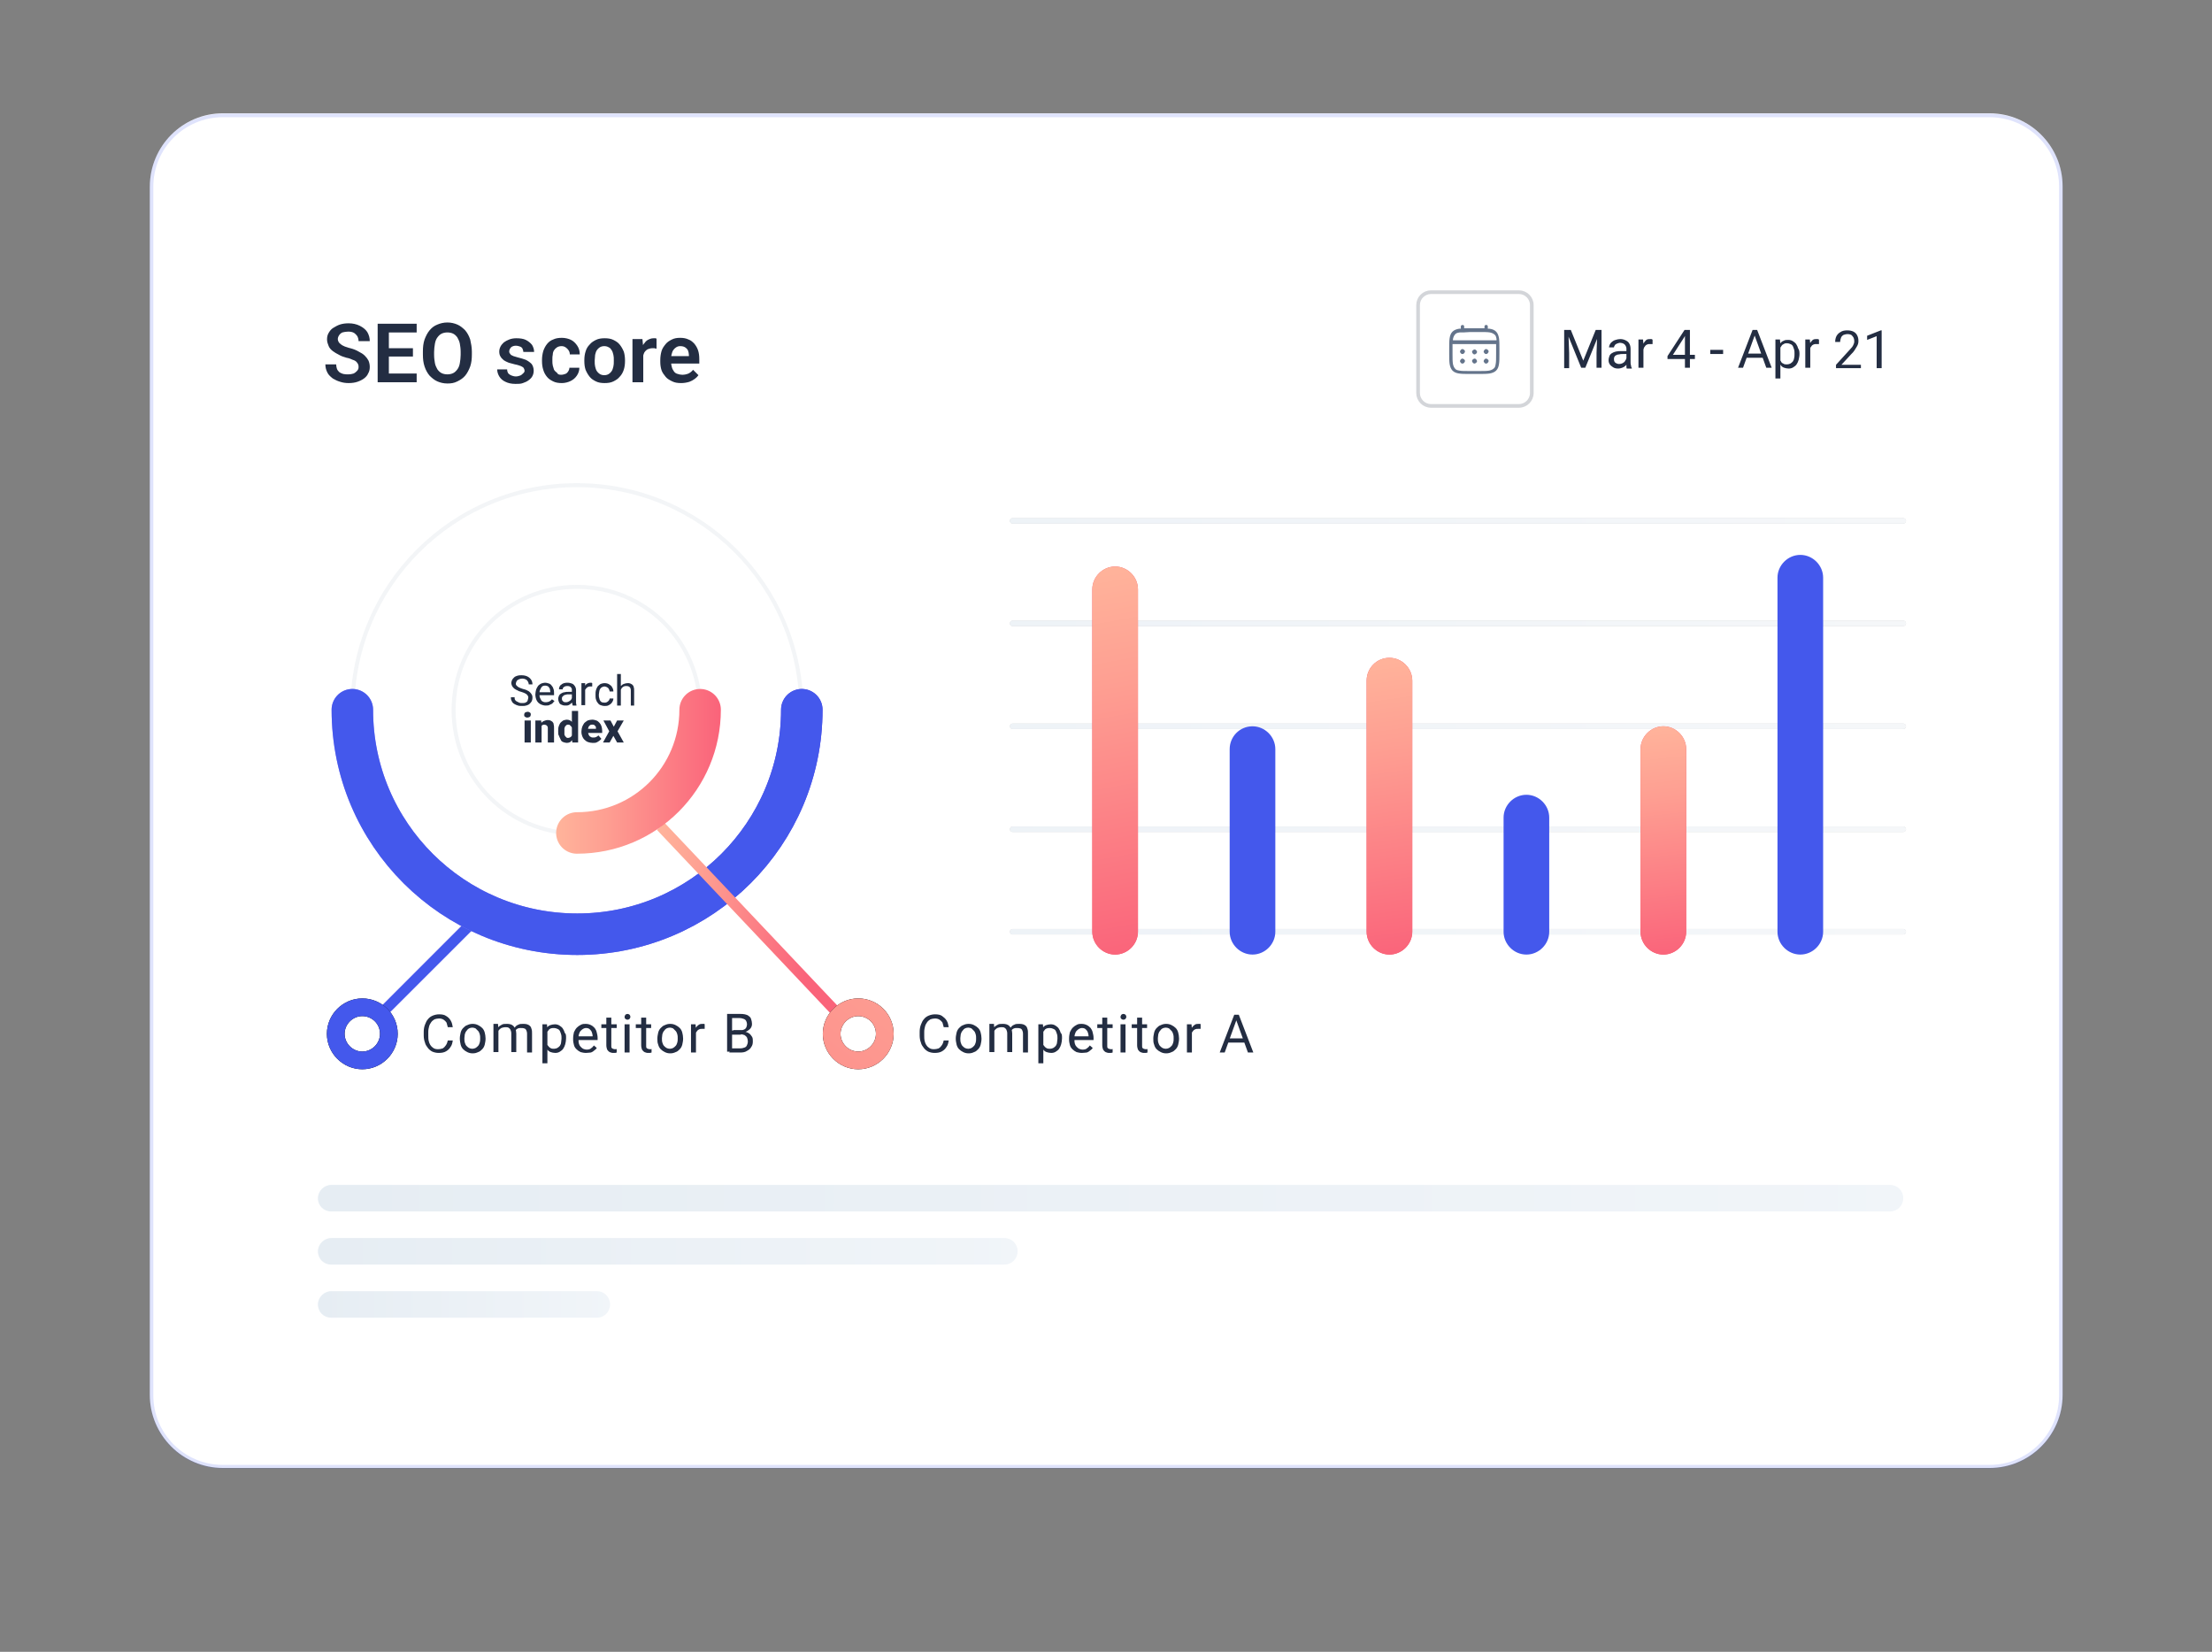 <?xml version="1.0" encoding="UTF-8"?>
<!-- Generator: Adobe Illustrator 27.9.0, SVG Export Plug-In . SVG Version: 6.00 Build 0)  -->
<svg xmlns="http://www.w3.org/2000/svg" xmlns:xlink="http://www.w3.org/1999/xlink" version="1.1" id="Layer_1" x="0px" y="0px" viewBox="0 0 533 398" style="enable-background:new 0 0 533 398;" xml:space="preserve">
<rect x="0" y="0" width="533" height="398" fill="#808080" stroke="none"/>
<style type="text/css">
	.st0{fill:#FFFFFF;}
	.st1{fill:none;stroke:#4458EC;stroke-width:0.882;stroke-opacity:0.17;}
	.st2{fill:url(#SVGID_1_);}
	.st3{fill:url(#SVGID_00000090268029266868801110000013083298446613003148_);}
	.st4{fill:url(#SVGID_00000000927141052411073110000008102478475920863147_);}
	.st5{opacity:0.2;fill:none;stroke:#232D42;stroke-width:0.882;enable-background:new    ;}
	.st6{fill:#64748B;}
	.st7{fill-rule:evenodd;clip-rule:evenodd;fill:#64748B;}
	.st8{fill:#232D42;}
	.st9{opacity:0.2;}
	.st10{fill:none;stroke:#222222;stroke-width:1.319;stroke-linecap:round;stroke-linejoin:round;}
	
		.st11{fill:none;stroke:url(#SVGID_00000150819517566971364790000001002660584046042258_);stroke-width:1.319;stroke-linecap:round;stroke-linejoin:round;}
	
		.st12{fill:none;stroke:url(#SVGID_00000142176447121113016890000005976871527361424271_);stroke-width:1.319;stroke-linecap:round;stroke-linejoin:round;}
	
		.st13{fill:none;stroke:url(#SVGID_00000018957040794811878260000004293656817075930536_);stroke-width:1.319;stroke-linecap:round;stroke-linejoin:round;}
	
		.st14{fill:none;stroke:url(#SVGID_00000146500413449798960640000003801589399030211992_);stroke-width:1.319;stroke-linecap:round;stroke-linejoin:round;}
	
		.st15{fill:none;stroke:url(#SVGID_00000078035167355748322900000005666238077744303282_);stroke-width:1.319;stroke-linecap:round;stroke-linejoin:round;}
	.st16{fill:#F25368;}
	.st17{fill:url(#SVGID_00000164513996343984096520000004910376242656595382_);}
	.st18{fill:url(#SVGID_00000146474054294485624190000015773711470978526901_);}
	.st19{fill:url(#SVGID_00000103265796347130670490000003690275432415853727_);}
	.st20{fill:url(#SVGID_00000072984570927404420240000012743397592620363147_);}
	.st21{fill:url(#SVGID_00000091731922734040048020000016385956029626140299_);}
	.st22{fill:url(#SVGID_00000052104209504648775370000005313130548870928528_);}
	
		.st23{opacity:0.2;fill:none;stroke:#C5CFDA;stroke-width:0.962;stroke-linecap:round;stroke-linejoin:round;enable-background:new    ;}
	
		.st24{fill:none;stroke:url(#SVGID_00000033345032396042048420000013123765163604625561_);stroke-width:2.498;stroke-miterlimit:10;}
	
		.st25{fill:none;stroke:url(#SVGID_00000140730927879531081700000006372409330094725277_);stroke-width:2.498;stroke-miterlimit:10;}
	.st26{fill:url(#SVGID_00000147937213701424747120000009561549324064191919_);}
	.st27{fill:url(#SVGID_00000167385416751615462660000008973717602569484684_);}
	
		.st28{fill:none;stroke:url(#SVGID_00000031191807477368868020000008607683377276129683_);stroke-width:9.994;stroke-linecap:round;stroke-linejoin:round;}
	
		.st29{fill:none;stroke:url(#SVGID_00000019659869520460524850000009197059891073153664_);stroke-width:9.994;stroke-linecap:round;stroke-linejoin:round;}
	
		.st30{fill:none;stroke:url(#SVGID_00000163049531662390205430000008634046695939844507_);stroke-width:2.498;stroke-miterlimit:10;}
	
		.st31{fill:none;stroke:url(#SVGID_00000058588394615617687090000006413954374980926906_);stroke-width:9.994;stroke-linecap:round;stroke-linejoin:round;}
	.st32{fill:none;stroke:#000000;stroke-width:4.268;}
	.st33{fill:none;stroke:url(#SVGID_00000090267038547182252110000008953528739404626867_);stroke-width:4.268;}
	.st34{fill:none;stroke:url(#SVGID_00000039111428316708444440000003869200955552249775_);stroke-width:4.268;}
</style>
<g>
	<path class="st0" d="M53.7,27.3h425.7c9.7,0,17.6,7.9,17.6,17.6v291.2c0,9.7-7.9,17.6-17.6,17.6H53.7c-9.7,0-17.6-7.9-17.6-17.6V45   C36.1,35.2,44,27.3,53.7,27.3z"></path>
	<path class="st1" d="M53.7,27.8h425.7c9.5,0,17.2,7.7,17.2,17.2v291.2c0,9.5-7.7,17.2-17.2,17.2H53.7c-9.5,0-17.2-7.7-17.2-17.2V45   C36.5,35.5,44.2,27.8,53.7,27.8z"></path>
</g>
<linearGradient id="SVGID_1_" gradientUnits="userSpaceOnUse" x1="76.637" y1="111.269" x2="467.292" y2="111.269" gradientTransform="matrix(1 0 0 -1 0 400)">
	<stop offset="0" style="stop-color:#E6EDF3"></stop>
	<stop offset="1" style="stop-color:#F1F5F9"></stop>
</linearGradient>
<path class="st2" d="M79.8,285.5h375.6c1.8,0,3.2,1.4,3.2,3.2l0,0c0,1.8-1.4,3.2-3.2,3.2H79.8c-1.8,0-3.2-1.4-3.2-3.2l0,0  C76.6,287,78.1,285.5,79.8,285.5z"></path>
<linearGradient id="SVGID_00000152949447262122251570000007120657260558262656_" gradientUnits="userSpaceOnUse" x1="76.637" y1="98.466" x2="249.049" y2="98.466" gradientTransform="matrix(1 0 0 -1 0 400)">
	<stop offset="0" style="stop-color:#E6EDF3"></stop>
	<stop offset="1" style="stop-color:#F1F5F9"></stop>
</linearGradient>
<path style="fill:url(#SVGID_00000152949447262122251570000007120657260558262656_);" d="M79.8,298.3H242c1.8,0,3.2,1.4,3.2,3.2l0,0  c0,1.8-1.4,3.2-3.2,3.2H79.8c-1.8,0-3.2-1.4-3.2-3.2l0,0C76.6,299.8,78.1,298.3,79.8,298.3z"></path>
<linearGradient id="SVGID_00000119098619184950813710000012889774478771698574_" gradientUnits="userSpaceOnUse" x1="76.637" y1="85.662" x2="148.657" y2="85.662" gradientTransform="matrix(1 0 0 -1 0 400)">
	<stop offset="0" style="stop-color:#E6EDF3"></stop>
	<stop offset="1" style="stop-color:#F1F5F9"></stop>
</linearGradient>
<path style="fill:url(#SVGID_00000119098619184950813710000012889774478771698574_);" d="M79.8,311.1h64c1.8,0,3.2,1.4,3.2,3.2l0,0  c0,1.8-1.4,3.2-3.2,3.2h-64c-1.8,0-3.2-1.4-3.2-3.2l0,0C76.6,312.6,78.1,311.1,79.8,311.1z"></path>
<path class="st5" d="M344.8,70.4h21.2c1.7,0,3.1,1.4,3.1,3.1v21.2c0,1.7-1.4,3.1-3.1,3.1h-21.2c-1.7,0-3.1-1.4-3.1-3.1V73.5  C341.7,71.8,343.1,70.4,344.8,70.4z"></path>
<path class="st6" d="M358.1,85.3c0.2,0,0.3-0.1,0.4-0.2c0.1-0.1,0.2-0.3,0.2-0.4c0-0.2-0.1-0.3-0.2-0.4c-0.1-0.1-0.3-0.2-0.4-0.2  c-0.2,0-0.3,0.1-0.4,0.2c-0.1,0.1-0.2,0.3-0.2,0.4c0,0.2,0.1,0.3,0.2,0.4C357.8,85.3,358,85.3,358.1,85.3z M358.1,87.6  c0.2,0,0.3-0.1,0.4-0.2c0.1-0.1,0.2-0.3,0.2-0.4c0-0.2-0.1-0.3-0.2-0.4c-0.1-0.1-0.3-0.2-0.4-0.2c-0.2,0-0.3,0.1-0.4,0.2  c-0.1,0.1-0.2,0.3-0.2,0.4c0,0.2,0.1,0.3,0.2,0.4C357.8,87.6,358,87.6,358.1,87.6z M355.9,84.8c0,0.2-0.1,0.3-0.2,0.4  c-0.1,0.1-0.3,0.2-0.4,0.2c-0.2,0-0.3-0.1-0.4-0.2c-0.1-0.1-0.2-0.3-0.2-0.4c0-0.2,0.1-0.3,0.2-0.4c0.1-0.1,0.3-0.2,0.4-0.2  c0.2,0,0.3,0.1,0.4,0.2C355.8,84.5,355.9,84.6,355.9,84.8z M355.9,87c0,0.2-0.1,0.3-0.2,0.4c-0.1,0.1-0.3,0.2-0.4,0.2  c-0.2,0-0.3-0.1-0.4-0.2c-0.1-0.1-0.2-0.3-0.2-0.4c0-0.2,0.1-0.3,0.2-0.4c0.1-0.1,0.3-0.2,0.4-0.2c0.2,0,0.3,0.1,0.4,0.2  C355.8,86.7,355.9,86.9,355.9,87z M352.4,85.3c0.2,0,0.3-0.1,0.4-0.2c0.1-0.1,0.2-0.3,0.2-0.4c0-0.2-0.1-0.3-0.2-0.4  c-0.1-0.1-0.3-0.2-0.4-0.2c-0.2,0-0.3,0.1-0.4,0.2c-0.1,0.1-0.2,0.3-0.2,0.4c0,0.2,0.1,0.3,0.2,0.4  C352.1,85.3,352.3,85.3,352.4,85.3z M352.4,87.6c0.2,0,0.3-0.1,0.4-0.2c0.1-0.1,0.2-0.3,0.2-0.4c0-0.2-0.1-0.3-0.2-0.4  c-0.1-0.1-0.3-0.2-0.4-0.2c-0.2,0-0.3,0.1-0.4,0.2c-0.1,0.1-0.2,0.3-0.2,0.4c0,0.2,0.1,0.3,0.2,0.4  C352.1,87.6,352.3,87.6,352.4,87.6z"></path>
<path class="st7" d="M352.4,78.3c0.1,0,0.2,0,0.3,0.1c0.1,0.1,0.1,0.2,0.1,0.3v0.4c0.4,0,0.8,0,1.3,0h2.3c0.5,0,0.9,0,1.3,0v-0.4  c0-0.1,0-0.2,0.1-0.3c0.1-0.1,0.2-0.1,0.3-0.1c0.1,0,0.2,0,0.3,0.1c0.1,0.1,0.1,0.2,0.1,0.3v0.5c0.1,0,0.3,0,0.4,0  c0.7,0.1,1.2,0.3,1.6,0.7c0.4,0.4,0.6,1,0.7,1.6c0.1,0.7,0.1,1.5,0.1,2.5v1.2c0,1,0,1.9-0.1,2.5c-0.1,0.7-0.3,1.2-0.7,1.6  c-0.4,0.4-1,0.6-1.6,0.7c-0.7,0.1-1.5,0.1-2.5,0.1h-2.3c-1,0-1.9,0-2.5-0.1c-0.7-0.1-1.2-0.3-1.6-0.7c-0.4-0.4-0.6-1-0.7-1.6  c-0.1-0.7-0.1-1.5-0.1-2.5v-1.2c0-1,0-1.9,0.1-2.5c0.1-0.7,0.3-1.2,0.7-1.6c0.4-0.4,1-0.6,1.6-0.7c0.1,0,0.3,0,0.4,0v-0.5  c0-0.1,0-0.2,0.1-0.3C352.2,78.4,352.3,78.3,352.4,78.3z M351.7,80.1c-0.6,0.1-0.9,0.2-1.1,0.5c-0.2,0.2-0.4,0.6-0.5,1.1  c0,0.1,0,0.2,0,0.3h10.5c0-0.1,0-0.2,0-0.3c-0.1-0.6-0.2-0.9-0.5-1.1c-0.2-0.2-0.6-0.4-1.1-0.5c-0.6-0.1-1.4-0.1-2.4-0.1h-2.3  C353.1,80.1,352.3,80.1,351.7,80.1z M350,84.2c0-0.5,0-0.9,0-1.3h10.5c0,0.4,0,0.8,0,1.3v1.1c0,1.1,0,1.9-0.1,2.4  c-0.1,0.6-0.2,0.9-0.5,1.1c-0.2,0.2-0.6,0.4-1.1,0.5c-0.6,0.1-1.4,0.1-2.4,0.1h-2.3c-1.1,0-1.9,0-2.4-0.1c-0.6-0.1-0.9-0.2-1.1-0.5  c-0.2-0.2-0.4-0.6-0.5-1.1c-0.1-0.6-0.1-1.4-0.1-2.4V84.2z"></path>
<path class="st8" d="M377.3,79.5h1.2l3,7.4l3-7.4h1.2l-3.7,9.1H381L377.3,79.5z M376.9,79.5h1l0.2,5.6v3.6h-1.2V79.5z M384.9,79.5h1  v9.1h-1.2v-3.6L384.9,79.5z M391.9,87.5V84c0-0.3-0.1-0.5-0.2-0.7c-0.1-0.2-0.3-0.4-0.5-0.5c-0.2-0.1-0.5-0.2-0.8-0.2  c-0.3,0-0.5,0.1-0.8,0.2c-0.2,0.1-0.4,0.2-0.5,0.4c-0.1,0.2-0.2,0.3-0.2,0.5h-1.2c0-0.2,0.1-0.5,0.2-0.7c0.1-0.2,0.3-0.5,0.5-0.6  c0.2-0.2,0.5-0.4,0.9-0.5c0.3-0.1,0.7-0.2,1.1-0.2c0.5,0,0.9,0.1,1.3,0.3c0.4,0.2,0.7,0.4,0.9,0.8c0.2,0.3,0.3,0.8,0.3,1.3v3.2  c0,0.2,0,0.5,0.1,0.7c0,0.3,0.1,0.5,0.2,0.7v0.1h-1.2c-0.1-0.1-0.1-0.3-0.1-0.5C391.9,87.9,391.9,87.6,391.9,87.5z M392.1,84.5  l0,0.8H391c-0.3,0-0.6,0-0.9,0.1c-0.3,0-0.5,0.1-0.7,0.2c-0.2,0.1-0.3,0.2-0.4,0.4c-0.1,0.2-0.1,0.3-0.1,0.5c0,0.2,0,0.4,0.1,0.6  c0.1,0.2,0.2,0.3,0.4,0.4c0.2,0.1,0.4,0.2,0.7,0.2c0.4,0,0.7-0.1,0.9-0.2c0.3-0.2,0.5-0.3,0.6-0.6c0.2-0.2,0.2-0.4,0.3-0.6l0.5,0.6  c0,0.2-0.1,0.4-0.2,0.6c-0.1,0.2-0.3,0.4-0.5,0.6c-0.2,0.2-0.5,0.4-0.8,0.5c-0.3,0.1-0.6,0.2-1,0.2c-0.5,0-0.9-0.1-1.2-0.3  c-0.3-0.2-0.6-0.4-0.8-0.7c-0.2-0.3-0.3-0.6-0.3-1c0-0.4,0.1-0.7,0.2-1c0.1-0.3,0.3-0.5,0.6-0.7c0.3-0.2,0.6-0.3,1-0.4  c0.4-0.1,0.8-0.1,1.3-0.1H392.1z M396,82.9v5.7h-1.2v-6.8h1.1L396,82.9z M398.2,81.8l0,1.1c-0.1,0-0.2,0-0.3,0c-0.1,0-0.2,0-0.3,0  c-0.3,0-0.5,0-0.7,0.1c-0.2,0.1-0.4,0.2-0.5,0.4c-0.1,0.2-0.3,0.3-0.3,0.5c-0.1,0.2-0.1,0.4-0.2,0.7l-0.3,0.2c0-0.4,0-0.8,0.1-1.2  c0.1-0.4,0.2-0.7,0.4-1c0.2-0.3,0.4-0.5,0.6-0.7c0.3-0.2,0.6-0.2,1-0.2c0.1,0,0.2,0,0.3,0C398,81.8,398.1,81.8,398.2,81.8z   M408.4,85.5v1h-6.6v-0.7l4.1-6.3h0.9l-1,1.8l-2.7,4.2H408.4z M407.2,79.5v9.1H406v-9.1H407.2z M415.2,84.3v1h-3.1v-1H415.2z   M423,80.3l-3,8.3h-1.2l3.5-9.1h0.8L423,80.3z M425.6,88.6l-3-8.3l0-0.8h0.8l3.5,9.1H425.6z M425.4,85.2v1h-5.1v-1H425.4z M429,83.1  v8.1h-1.2v-9.4h1.1L429,83.1z M433.6,85.2v0.1c0,0.5-0.1,0.9-0.2,1.4c-0.1,0.4-0.3,0.8-0.5,1.1c-0.2,0.3-0.5,0.5-0.8,0.7  c-0.3,0.2-0.7,0.3-1.1,0.3c-0.4,0-0.8-0.1-1.1-0.2c-0.3-0.1-0.6-0.3-0.8-0.6c-0.2-0.3-0.4-0.6-0.6-1c-0.1-0.4-0.2-0.8-0.3-1.3v-0.7  c0.1-0.5,0.1-0.9,0.3-1.3c0.1-0.4,0.3-0.7,0.5-1c0.2-0.3,0.5-0.5,0.8-0.6c0.3-0.2,0.7-0.2,1.1-0.2s0.8,0.1,1.1,0.3  c0.3,0.2,0.6,0.4,0.8,0.7c0.2,0.3,0.4,0.7,0.5,1.1C433.5,84.2,433.6,84.7,433.6,85.2z M432.4,85.3v-0.1c0-0.3,0-0.7-0.1-1  c-0.1-0.3-0.2-0.6-0.3-0.8c-0.1-0.2-0.3-0.4-0.6-0.5c-0.2-0.1-0.5-0.2-0.8-0.2c-0.3,0-0.5,0-0.8,0.2c-0.2,0.1-0.4,0.2-0.5,0.4  c-0.1,0.2-0.3,0.4-0.4,0.6c-0.1,0.2-0.2,0.4-0.2,0.7v1.6c0.1,0.3,0.2,0.6,0.4,0.8c0.1,0.3,0.3,0.5,0.6,0.6c0.2,0.2,0.6,0.2,0.9,0.2  c0.3,0,0.6-0.1,0.8-0.2c0.2-0.1,0.4-0.3,0.6-0.5c0.1-0.2,0.3-0.5,0.3-0.8C432.4,86,432.4,85.6,432.4,85.3z M436.2,82.9v5.7H435v-6.8  h1.1L436.2,82.9z M438.3,81.8l0,1.1c-0.1,0-0.2,0-0.3,0c-0.1,0-0.2,0-0.3,0c-0.3,0-0.5,0-0.7,0.1c-0.2,0.1-0.4,0.2-0.5,0.4  c-0.1,0.2-0.3,0.3-0.3,0.5c-0.1,0.2-0.1,0.4-0.2,0.7l-0.3,0.2c0-0.4,0-0.8,0.1-1.2c0.1-0.4,0.2-0.7,0.4-1c0.2-0.3,0.4-0.5,0.6-0.7  c0.3-0.2,0.6-0.2,0.9-0.2c0.1,0,0.2,0,0.3,0C438.2,81.8,438.3,81.8,438.3,81.8z M448.4,87.7v1h-6v-0.8l3-3.3c0.4-0.4,0.7-0.8,0.9-1  c0.2-0.3,0.3-0.5,0.4-0.8c0.1-0.2,0.1-0.5,0.1-0.7c0-0.3-0.1-0.6-0.2-0.8c-0.1-0.2-0.3-0.4-0.5-0.6c-0.2-0.1-0.5-0.2-0.9-0.2  c-0.4,0-0.7,0.1-1,0.2c-0.3,0.2-0.5,0.4-0.6,0.7c-0.1,0.3-0.2,0.6-0.2,1h-1.2c0-0.5,0.1-1,0.3-1.4c0.2-0.4,0.6-0.8,1-1  c0.4-0.3,1-0.4,1.6-0.4c0.6,0,1.1,0.1,1.5,0.3c0.4,0.2,0.7,0.5,0.9,0.9c0.2,0.4,0.3,0.8,0.3,1.3c0,0.3,0,0.5-0.1,0.8  c-0.1,0.3-0.2,0.5-0.4,0.8c-0.2,0.3-0.3,0.5-0.5,0.8c-0.2,0.3-0.4,0.5-0.7,0.8l-2.4,2.6H448.4z M453.4,79.5v9.2h-1.2v-7.7l-2.3,0.9  v-1l3.3-1.3H453.4z"></path>
<g class="st9">
	<path class="st10" d="M244,224.5h214.6"></path>
	
		<linearGradient id="SVGID_00000148621105938132812080000016725949910051521686_" gradientUnits="userSpaceOnUse" x1="243.981" y1="175.456" x2="463.488" y2="175.456" gradientTransform="matrix(1 0 0 -1 0 400)">
		<stop offset="0" style="stop-color:#AAC1D8"></stop>
		<stop offset="1" style="stop-color:#CED8E3"></stop>
	</linearGradient>
	
		<path style="fill:none;stroke:url(#SVGID_00000148621105938132812080000016725949910051521686_);stroke-width:1.319;stroke-linecap:round;stroke-linejoin:round;" d="   M244,224.5h214.6"></path>
</g>
<g class="st9">
	<path class="st10" d="M244,199.8h214.6"></path>
	
		<linearGradient id="SVGID_00000180365253343411328810000012832757339997424814_" gradientUnits="userSpaceOnUse" x1="243.981" y1="200.221" x2="463.488" y2="200.221" gradientTransform="matrix(1 0 0 -1 0 400)">
		<stop offset="0" style="stop-color:#AAC1D8"></stop>
		<stop offset="1" style="stop-color:#CED8E3"></stop>
	</linearGradient>
	
		<path style="fill:none;stroke:url(#SVGID_00000180365253343411328810000012832757339997424814_);stroke-width:1.319;stroke-linecap:round;stroke-linejoin:round;" d="   M244,199.8h214.6"></path>
</g>
<g class="st9">
	<path class="st10" d="M244,175h214.6"></path>
	
		<linearGradient id="SVGID_00000181772756321970762290000004256809074854922113_" gradientUnits="userSpaceOnUse" x1="243.98" y1="224.948" x2="463.487" y2="224.947" gradientTransform="matrix(1 0 0 -1 0 400)">
		<stop offset="0" style="stop-color:#AAC1D8"></stop>
		<stop offset="1" style="stop-color:#CED8E3"></stop>
	</linearGradient>
	
		<path style="fill:none;stroke:url(#SVGID_00000181772756321970762290000004256809074854922113_);stroke-width:1.319;stroke-linecap:round;stroke-linejoin:round;" d="   M244,175h214.6"></path>
</g>
<g class="st9">
	<path class="st10" d="M244,150.2h214.6"></path>
	
		<linearGradient id="SVGID_00000170958402183262408420000008950602112276158353_" gradientUnits="userSpaceOnUse" x1="243.98" y1="249.713" x2="463.487" y2="249.712" gradientTransform="matrix(1 0 0 -1 0 400)">
		<stop offset="0" style="stop-color:#AAC1D8"></stop>
		<stop offset="1" style="stop-color:#CED8E3"></stop>
	</linearGradient>
	
		<path style="fill:none;stroke:url(#SVGID_00000170958402183262408420000008950602112276158353_);stroke-width:1.319;stroke-linecap:round;stroke-linejoin:round;" d="   M244,150.2h214.6"></path>
</g>
<g class="st9">
	<path class="st10" d="M244,125.5h214.6"></path>
	
		<linearGradient id="SVGID_00000115513538553905661020000002160992409098260398_" gradientUnits="userSpaceOnUse" x1="243.98" y1="274.478" x2="463.487" y2="274.477" gradientTransform="matrix(1 0 0 -1 0 400)">
		<stop offset="0" style="stop-color:#AAC1D8"></stop>
		<stop offset="1" style="stop-color:#CED8E3"></stop>
	</linearGradient>
	
		<path style="fill:none;stroke:url(#SVGID_00000115513538553905661020000002160992409098260398_);stroke-width:1.319;stroke-linecap:round;stroke-linejoin:round;" d="   M244,125.5h214.6"></path>
</g>
<path class="st16" d="M268.7,136.5L268.7,136.5c3,0,5.5,2.5,5.5,5.5v82.5c0,3-2.5,5.5-5.5,5.5l0,0c-3,0-5.5-2.5-5.5-5.5V142  C263.2,139,265.7,136.5,268.7,136.5z"></path>
<linearGradient id="SVGID_00000133530546285588897670000002459253415975120051_" gradientUnits="userSpaceOnUse" x1="260.131" y1="263.43" x2="277.417" y2="169.74" gradientTransform="matrix(1 0 0 -1 0 400)">
	<stop offset="0" style="stop-color:#FFB49B"></stop>
	<stop offset="0.3" style="stop-color:#FE9F92"></stop>
	<stop offset="1" style="stop-color:#FA637A"></stop>
</linearGradient>
<path style="fill:url(#SVGID_00000133530546285588897670000002459253415975120051_);" d="M268.7,136.5L268.7,136.5  c3,0,5.5,2.5,5.5,5.5v82.5c0,3-2.5,5.5-5.5,5.5l0,0c-3,0-5.5-2.5-5.5-5.5V142C263.2,139,265.7,136.5,268.7,136.5z"></path>
<linearGradient id="SVGID_00000127745046196718933810000003120971798336336794_" gradientUnits="userSpaceOnUse" x1="296.264" y1="197.47" x2="307.271" y2="197.47" gradientTransform="matrix(1 0 0 -1 0 400)">
	<stop offset="0" style="stop-color:#4458EC"></stop>
	<stop offset="1" style="stop-color:#4458EC"></stop>
</linearGradient>
<path style="fill:url(#SVGID_00000127745046196718933810000003120971798336336794_);" d="M301.8,175L301.8,175c3,0,5.5,2.5,5.5,5.5  v44c0,3-2.5,5.5-5.5,5.5l0,0c-3,0-5.5-2.5-5.5-5.5v-44C296.3,177.5,298.7,175,301.8,175z"></path>
<path class="st16" d="M334.8,158.5L334.8,158.5c3,0,5.5,2.5,5.5,5.5v60.5c0,3-2.5,5.5-5.5,5.5l0,0c-3,0-5.5-2.5-5.5-5.5V164  C329.3,161,331.7,158.5,334.8,158.5z"></path>
<linearGradient id="SVGID_00000018937256948908403850000006053600717559549082_" gradientUnits="userSpaceOnUse" x1="329.679" y1="241.931" x2="339.928" y2="169.292" gradientTransform="matrix(1 0 0 -1 0 400)">
	<stop offset="0" style="stop-color:#FFB49B"></stop>
	<stop offset="0.3" style="stop-color:#FE9F92"></stop>
	<stop offset="1" style="stop-color:#FA637A"></stop>
</linearGradient>
<path style="fill:url(#SVGID_00000018937256948908403850000006053600717559549082_);" d="M334.8,158.5L334.8,158.5  c3,0,5.5,2.5,5.5,5.5v60.5c0,3-2.5,5.5-5.5,5.5l0,0c-3,0-5.5-2.5-5.5-5.5V164C329.3,161,331.7,158.5,334.8,158.5z"></path>
<linearGradient id="SVGID_00000132089231811844107040000011384325704410125976_" gradientUnits="userSpaceOnUse" x1="362.304" y1="189.214" x2="373.311" y2="189.214" gradientTransform="matrix(1 0 0 -1 0 400)">
	<stop offset="0" style="stop-color:#4458EC"></stop>
	<stop offset="1" style="stop-color:#4458EC"></stop>
</linearGradient>
<path style="fill:url(#SVGID_00000132089231811844107040000011384325704410125976_);" d="M367.8,191.5L367.8,191.5  c3,0,5.5,2.5,5.5,5.5v27.5c0,3-2.5,5.5-5.5,5.5l0,0c-3,0-5.5-2.5-5.5-5.5V197C362.3,194,364.8,191.5,367.8,191.5z"></path>
<path class="st16" d="M400.8,175L400.8,175c3,0,5.5,2.5,5.5,5.5v44c0,3-2.5,5.5-5.5,5.5l0,0c-3,0-5.5-2.5-5.5-5.5v-44  C395.3,177.5,397.8,175,400.8,175z"></path>
<linearGradient id="SVGID_00000042001484377793049420000017573932245489355434_" gradientUnits="userSpaceOnUse" x1="397.781" y1="225.543" x2="403.894" y2="169.219" gradientTransform="matrix(1 0 0 -1 0 400)">
	<stop offset="0" style="stop-color:#FFB49B"></stop>
	<stop offset="0.3" style="stop-color:#FE9F92"></stop>
	<stop offset="1" style="stop-color:#FA637A"></stop>
</linearGradient>
<path style="fill:url(#SVGID_00000042001484377793049420000017573932245489355434_);" d="M400.8,175L400.8,175c3,0,5.5,2.5,5.5,5.5  v44c0,3-2.5,5.5-5.5,5.5l0,0c-3,0-5.5-2.5-5.5-5.5v-44C395.3,177.5,397.8,175,400.8,175z"></path>
<linearGradient id="SVGID_00000173847482135514726490000001832742445495384451_" gradientUnits="userSpaceOnUse" x1="428.343" y1="218.106" x2="439.35" y2="218.106" gradientTransform="matrix(1 0 0 -1 0 400)">
	<stop offset="0" style="stop-color:#4458EC"></stop>
	<stop offset="1" style="stop-color:#4458EC"></stop>
</linearGradient>
<path style="fill:url(#SVGID_00000173847482135514726490000001832742445495384451_);" d="M433.8,133.7L433.8,133.7  c3,0,5.5,2.5,5.5,5.5v85.3c0,3-2.5,5.5-5.5,5.5l0,0c-3,0-5.5-2.5-5.5-5.5v-85.3C428.3,136.2,430.8,133.7,433.8,133.7z"></path>
<path class="st8" d="M127.3,168.1c0-0.2,0-0.3-0.1-0.4c0-0.1-0.1-0.2-0.3-0.4c-0.1-0.1-0.3-0.2-0.5-0.3c-0.2-0.1-0.5-0.2-0.8-0.3  c-0.4-0.1-0.7-0.2-1-0.4c-0.3-0.1-0.5-0.3-0.7-0.4c-0.2-0.2-0.4-0.4-0.5-0.6c-0.1-0.2-0.2-0.5-0.2-0.7c0-0.3,0.1-0.5,0.2-0.8  c0.1-0.2,0.3-0.4,0.5-0.6c0.2-0.2,0.5-0.3,0.8-0.4c0.3-0.1,0.6-0.1,1-0.1c0.5,0,1,0.1,1.4,0.3c0.4,0.2,0.7,0.5,0.9,0.8  c0.2,0.3,0.3,0.7,0.3,1.1h-0.9c0-0.3-0.1-0.5-0.2-0.7c-0.1-0.2-0.3-0.4-0.5-0.5c-0.2-0.1-0.5-0.2-0.9-0.2c-0.3,0-0.6,0.1-0.8,0.2  c-0.2,0.1-0.4,0.2-0.5,0.4c-0.1,0.2-0.2,0.4-0.2,0.6c0,0.2,0,0.3,0.1,0.4c0.1,0.1,0.2,0.2,0.3,0.3c0.1,0.1,0.3,0.2,0.5,0.3  c0.2,0.1,0.5,0.2,0.8,0.3c0.4,0.1,0.8,0.2,1.1,0.4c0.3,0.1,0.5,0.3,0.7,0.5c0.2,0.2,0.3,0.4,0.4,0.6c0.1,0.2,0.1,0.5,0.1,0.7  c0,0.3-0.1,0.6-0.2,0.8c-0.1,0.2-0.3,0.4-0.5,0.6c-0.2,0.2-0.5,0.3-0.8,0.4c-0.3,0.1-0.6,0.1-1,0.1c-0.3,0-0.7,0-1-0.1  c-0.3-0.1-0.6-0.2-0.9-0.4c-0.3-0.2-0.5-0.4-0.6-0.7c-0.2-0.3-0.2-0.6-0.2-0.9h0.9c0,0.2,0,0.5,0.1,0.6c0.1,0.2,0.2,0.3,0.4,0.4  c0.2,0.1,0.4,0.2,0.6,0.3c0.2,0.1,0.4,0.1,0.7,0.1c0.3,0,0.6,0,0.8-0.1c0.2-0.1,0.4-0.2,0.5-0.4  C127.2,168.5,127.3,168.3,127.3,168.1z M131.5,170c-0.4,0-0.7-0.1-1-0.2c-0.3-0.1-0.6-0.3-0.8-0.5c-0.2-0.2-0.4-0.5-0.5-0.8  c-0.1-0.3-0.2-0.7-0.2-1v-0.2c0-0.4,0.1-0.8,0.2-1.2c0.1-0.3,0.3-0.6,0.5-0.9c0.2-0.2,0.5-0.4,0.7-0.5c0.3-0.1,0.6-0.2,0.9-0.2  c0.4,0,0.7,0.1,1,0.2c0.3,0.1,0.5,0.3,0.7,0.6c0.2,0.2,0.3,0.5,0.4,0.8c0.1,0.3,0.1,0.7,0.1,1v0.4h-4v-0.7h3.1v-0.1  c0-0.2-0.1-0.5-0.1-0.7c-0.1-0.2-0.2-0.4-0.4-0.6c-0.2-0.1-0.4-0.2-0.7-0.2c-0.2,0-0.4,0-0.6,0.1c-0.2,0.1-0.3,0.2-0.4,0.4  c-0.1,0.2-0.2,0.4-0.3,0.6c-0.1,0.2-0.1,0.5-0.1,0.9v0.2c0,0.3,0,0.5,0.1,0.7c0.1,0.2,0.2,0.4,0.3,0.6c0.1,0.2,0.3,0.3,0.5,0.4  c0.2,0.1,0.4,0.1,0.7,0.1c0.3,0,0.6-0.1,0.8-0.2c0.2-0.1,0.4-0.3,0.6-0.5l0.6,0.4c-0.1,0.2-0.3,0.3-0.4,0.5  c-0.2,0.2-0.4,0.3-0.7,0.4C132.2,170,131.9,170,131.5,170z M137.8,169v-2.7c0-0.2,0-0.4-0.1-0.5c-0.1-0.2-0.2-0.3-0.4-0.4  c-0.2-0.1-0.4-0.1-0.6-0.1c-0.2,0-0.4,0-0.6,0.1c-0.2,0.1-0.3,0.2-0.4,0.3c-0.1,0.1-0.1,0.3-0.1,0.4h-0.9c0-0.2,0-0.4,0.1-0.6  c0.1-0.2,0.2-0.4,0.4-0.5c0.2-0.2,0.4-0.3,0.7-0.4c0.3-0.1,0.6-0.1,0.9-0.1c0.4,0,0.7,0.1,1,0.2c0.3,0.1,0.5,0.3,0.7,0.6  c0.2,0.3,0.3,0.6,0.3,1v2.5c0,0.2,0,0.4,0,0.6c0,0.2,0.1,0.4,0.1,0.5v0.1h-0.9c0-0.1-0.1-0.2-0.1-0.4  C137.8,169.3,137.8,169.2,137.8,169z M138,166.7l0,0.6H137c-0.3,0-0.5,0-0.7,0.1c-0.2,0-0.4,0.1-0.5,0.2s-0.2,0.2-0.3,0.3  c-0.1,0.1-0.1,0.3-0.1,0.4c0,0.2,0,0.3,0.1,0.5c0.1,0.1,0.2,0.2,0.3,0.3c0.2,0.1,0.3,0.1,0.6,0.1c0.3,0,0.5-0.1,0.7-0.2  s0.4-0.3,0.5-0.4c0.1-0.2,0.2-0.3,0.2-0.5l0.4,0.4c0,0.1-0.1,0.3-0.2,0.5c-0.1,0.2-0.2,0.3-0.4,0.5c-0.2,0.2-0.4,0.3-0.6,0.4  c-0.2,0.1-0.5,0.1-0.8,0.1c-0.4,0-0.7-0.1-0.9-0.2c-0.3-0.1-0.5-0.3-0.6-0.6c-0.1-0.2-0.2-0.5-0.2-0.8c0-0.3,0.1-0.5,0.2-0.8  c0.1-0.2,0.3-0.4,0.5-0.5c0.2-0.1,0.5-0.3,0.8-0.3c0.3-0.1,0.6-0.1,1-0.1H138z M141,165.4v4.5h-0.9v-5.3h0.9L141,165.4z   M142.7,164.6l0,0.8c-0.1,0-0.1,0-0.2,0c-0.1,0-0.1,0-0.2,0c-0.2,0-0.4,0-0.6,0.1c-0.2,0.1-0.3,0.2-0.4,0.3  c-0.1,0.1-0.2,0.3-0.3,0.4c-0.1,0.2-0.1,0.3-0.1,0.5l-0.3,0.1c0-0.3,0-0.6,0.1-0.9c0.1-0.3,0.2-0.5,0.3-0.7c0.1-0.2,0.3-0.4,0.5-0.5  c0.2-0.1,0.5-0.2,0.7-0.2c0.1,0,0.1,0,0.2,0C142.6,164.5,142.7,164.6,142.7,164.6z M145.6,169.3c0.2,0,0.4,0,0.6-0.1  c0.2-0.1,0.3-0.2,0.5-0.4c0.1-0.2,0.2-0.3,0.2-0.5h0.9c0,0.3-0.1,0.6-0.3,0.9c-0.2,0.3-0.4,0.5-0.8,0.7c-0.3,0.2-0.7,0.2-1,0.2  c-0.4,0-0.7-0.1-1-0.2c-0.3-0.1-0.5-0.3-0.7-0.6c-0.2-0.2-0.3-0.5-0.4-0.8c-0.1-0.3-0.1-0.7-0.1-1v-0.2c0-0.4,0-0.7,0.1-1  c0.1-0.3,0.2-0.6,0.4-0.9c0.2-0.2,0.4-0.4,0.7-0.6c0.3-0.1,0.6-0.2,1-0.2c0.4,0,0.8,0.1,1.1,0.3c0.3,0.2,0.6,0.4,0.7,0.7  c0.2,0.3,0.3,0.6,0.3,1h-0.9c0-0.2-0.1-0.4-0.2-0.6c-0.1-0.2-0.2-0.3-0.4-0.4c-0.2-0.1-0.4-0.2-0.6-0.2c-0.3,0-0.5,0.1-0.7,0.2  c-0.2,0.1-0.3,0.3-0.4,0.4c-0.1,0.2-0.2,0.4-0.2,0.6c0,0.2-0.1,0.5-0.1,0.7v0.2c0,0.2,0,0.5,0.1,0.7c0,0.2,0.1,0.4,0.2,0.6  c0.1,0.2,0.3,0.3,0.4,0.4C145.1,169.2,145.3,169.3,145.6,169.3z M149.6,162.4v7.6h-0.9v-7.6H149.6z M149.4,167.1l-0.4,0  c0-0.4,0.1-0.7,0.2-1c0.1-0.3,0.3-0.6,0.4-0.8c0.2-0.2,0.4-0.4,0.7-0.5c0.3-0.1,0.6-0.2,0.9-0.2c0.3,0,0.5,0,0.7,0.1  c0.2,0.1,0.4,0.2,0.5,0.3c0.2,0.2,0.3,0.4,0.3,0.6c0.1,0.2,0.1,0.5,0.1,0.9v3.5H152v-3.5c0-0.3,0-0.5-0.1-0.7  c-0.1-0.2-0.2-0.3-0.4-0.4c-0.2-0.1-0.4-0.1-0.6-0.1c-0.2,0-0.4,0-0.6,0.1c-0.2,0.1-0.3,0.2-0.5,0.4c-0.1,0.2-0.2,0.4-0.3,0.6  C149.5,166.6,149.4,166.8,149.4,167.1z M127.9,173.6v5.3h-1.5v-5.3H127.9z M126.3,172.2c0-0.2,0.1-0.4,0.2-0.5  c0.2-0.1,0.4-0.2,0.6-0.2c0.3,0,0.5,0.1,0.6,0.2c0.2,0.1,0.2,0.3,0.2,0.5c0,0.2-0.1,0.4-0.2,0.5c-0.2,0.1-0.4,0.2-0.6,0.2  c-0.3,0-0.5-0.1-0.6-0.2C126.3,172.6,126.3,172.4,126.3,172.2z M130.5,174.7v4.2H129v-5.3h1.4L130.5,174.7z M130.3,176.1l-0.4,0  c0-0.4,0-0.8,0.1-1.1c0.1-0.3,0.2-0.6,0.4-0.8c0.2-0.2,0.4-0.4,0.7-0.5c0.3-0.1,0.5-0.2,0.8-0.2c0.2,0,0.5,0,0.7,0.1  c0.2,0.1,0.4,0.2,0.5,0.3c0.2,0.2,0.3,0.4,0.3,0.6c0.1,0.3,0.1,0.6,0.1,1v3.4h-1.5v-3.4c0-0.2,0-0.4-0.1-0.5  c-0.1-0.1-0.2-0.2-0.3-0.3c-0.1,0-0.3-0.1-0.4-0.1c-0.2,0-0.3,0-0.5,0.1c-0.1,0.1-0.2,0.2-0.3,0.3s-0.1,0.3-0.2,0.4  C130.3,175.7,130.3,175.9,130.3,176.1z M137.8,177.7v-6.4h1.5v7.6h-1.4L137.8,177.7z M134.5,176.3v-0.1c0-0.4,0-0.8,0.1-1.1  c0.1-0.3,0.2-0.6,0.4-0.9c0.2-0.2,0.4-0.4,0.7-0.6c0.3-0.1,0.6-0.2,0.9-0.2c0.3,0,0.6,0.1,0.8,0.2c0.2,0.1,0.4,0.3,0.6,0.6  c0.2,0.2,0.3,0.5,0.4,0.9c0.1,0.3,0.2,0.7,0.2,1.1v0.2c0,0.4-0.1,0.7-0.2,1c-0.1,0.3-0.2,0.6-0.4,0.8c-0.2,0.2-0.4,0.4-0.6,0.6  c-0.2,0.1-0.5,0.2-0.8,0.2c-0.3,0-0.6-0.1-0.9-0.2c-0.3-0.1-0.5-0.3-0.6-0.6s-0.3-0.5-0.4-0.9C134.5,177.1,134.5,176.7,134.5,176.3z   M136,176.2v0.1c0,0.2,0,0.4,0,0.6c0,0.2,0.1,0.3,0.2,0.5c0.1,0.1,0.2,0.2,0.3,0.3c0.1,0.1,0.3,0.1,0.4,0.1c0.2,0,0.4-0.1,0.6-0.2  c0.1-0.1,0.3-0.3,0.3-0.4c0.1-0.2,0.1-0.4,0.1-0.7V176c0-0.2,0-0.4-0.1-0.6c0-0.2-0.1-0.3-0.2-0.4c-0.1-0.1-0.2-0.2-0.3-0.3  c-0.1-0.1-0.3-0.1-0.4-0.1c-0.2,0-0.3,0-0.4,0.1c-0.1,0.1-0.2,0.2-0.3,0.3c-0.1,0.1-0.1,0.3-0.2,0.5C136,175.8,136,176,136,176.2z   M142.8,179c-0.4,0-0.8-0.1-1.1-0.2c-0.3-0.1-0.6-0.3-0.9-0.6c-0.2-0.2-0.4-0.5-0.5-0.8c-0.1-0.3-0.2-0.6-0.2-1v-0.2  c0-0.4,0.1-0.8,0.2-1.1c0.1-0.3,0.3-0.6,0.5-0.9c0.2-0.2,0.5-0.4,0.8-0.6c0.3-0.1,0.7-0.2,1.1-0.2c0.4,0,0.7,0.1,1,0.2  c0.3,0.1,0.5,0.3,0.7,0.5c0.2,0.2,0.4,0.5,0.5,0.8c0.1,0.3,0.2,0.7,0.2,1.1v0.6h-4.3v-1h2.8v-0.1c0-0.2,0-0.4-0.1-0.5  c-0.1-0.1-0.2-0.2-0.3-0.3c-0.1-0.1-0.3-0.1-0.5-0.1c-0.2,0-0.3,0-0.5,0.1c-0.1,0.1-0.2,0.2-0.3,0.3c-0.1,0.1-0.1,0.3-0.2,0.5  c0,0.2,0,0.4,0,0.6v0.2c0,0.2,0,0.4,0.1,0.6c0.1,0.2,0.1,0.3,0.2,0.4c0.1,0.1,0.2,0.2,0.4,0.3c0.2,0.1,0.3,0.1,0.5,0.1  c0.2,0,0.5,0,0.7-0.1c0.2-0.1,0.4-0.2,0.6-0.4l0.7,0.8c-0.1,0.2-0.3,0.3-0.5,0.5c-0.2,0.1-0.4,0.3-0.7,0.4  C143.5,179,143.2,179,142.8,179z M147.1,173.6l0.8,1.5l0.8-1.5h1.6l-1.5,2.6l1.5,2.7h-1.6l-0.9-1.6l-0.9,1.6h-1.6l1.5-2.7l-1.4-2.6  H147.1z"></path>
<path class="st23" d="M84.9,171c0-29.9,24.2-54.1,54.1-54.1c29.9,0,54.1,24.2,54.1,54.1"></path>
<linearGradient id="SVGID_00000165916214077916585350000000679401080305659307_" gradientUnits="userSpaceOnUse" x1="87.525" y1="166.061" x2="116.899" y2="166.061" gradientTransform="matrix(1 0 0 -1 0 400)">
	<stop offset="0" style="stop-color:#9C90FF"></stop>
	<stop offset="1" style="stop-color:#4F3EE0"></stop>
</linearGradient>
<path style="fill:none;stroke:url(#SVGID_00000165916214077916585350000000679401080305659307_);stroke-width:2.498;stroke-miterlimit:10;" d="  M116,220.1l-27.6,27.6"></path>
<linearGradient id="SVGID_00000112598885020964782230000011309764949566009217_" gradientUnits="userSpaceOnUse" x1="88.408" y1="166.061" x2="116.016" y2="166.061" gradientTransform="matrix(1 0 0 -1 0 400)">
	<stop offset="0" style="stop-color:#4458EC"></stop>
	<stop offset="1" style="stop-color:#4458EC"></stop>
</linearGradient>
<path style="fill:none;stroke:url(#SVGID_00000112598885020964782230000011309764949566009217_);stroke-width:2.498;stroke-miterlimit:10;" d="  M116,220.1l-27.6,27.6"></path>
<linearGradient id="SVGID_00000089568240485697940750000015544766996554541471_" gradientUnits="userSpaceOnUse" x1="87.349" y1="165.5" x2="86.849" y2="130.772" gradientTransform="matrix(1 0 0 -1 0 400)">
	<stop offset="0" style="stop-color:#9C90FF"></stop>
	<stop offset="1" style="stop-color:#4F3EE0"></stop>
</linearGradient>
<path style="fill:url(#SVGID_00000089568240485697940750000015544766996554541471_);" d="M87.2,251.9c2.3,0,4.1-1.8,4.1-4.1  c0-2.3-1.8-4.1-4.1-4.1s-4.1,1.8-4.1,4.1C83,250,84.9,251.9,87.2,251.9z"></path>
<linearGradient id="SVGID_00000070117004823231516020000005663479605133417122_" gradientUnits="userSpaceOnUse" x1="83.036" y1="152.257" x2="91.281" y2="152.257" gradientTransform="matrix(1 0 0 -1 0 400)">
	<stop offset="0" style="stop-color:#4458EC"></stop>
	<stop offset="1" style="stop-color:#4458EC"></stop>
</linearGradient>
<path style="fill:url(#SVGID_00000070117004823231516020000005663479605133417122_);" d="M87.2,251.9c2.3,0,4.1-1.8,4.1-4.1  c0-2.3-1.8-4.1-4.1-4.1s-4.1,1.8-4.1,4.1C83,250,84.9,251.9,87.2,251.9z"></path>
<linearGradient id="SVGID_00000026134876497065547390000013852698643528169892_" gradientUnits="userSpaceOnUse" x1="79.912" y1="201.914" x2="198.214" y2="201.914" gradientTransform="matrix(1 0 0 -1 0 400)">
	<stop offset="0" style="stop-color:#9C90FF"></stop>
	<stop offset="1" style="stop-color:#4F3EE0"></stop>
</linearGradient>
<path style="fill:none;stroke:url(#SVGID_00000026134876497065547390000013852698643528169892_);stroke-width:9.994;stroke-linecap:round;stroke-linejoin:round;" d="  M193.2,171c0,29.9-24.2,54.1-54.1,54.1c-29.9,0-54.2-24.1-54.2-54.1"></path>
<linearGradient id="SVGID_00000182511974044504005590000010041728196216591764_" gradientUnits="userSpaceOnUse" x1="84.909" y1="201.914" x2="193.217" y2="201.914" gradientTransform="matrix(1 0 0 -1 0 400)">
	<stop offset="0" style="stop-color:#4458EC"></stop>
	<stop offset="1" style="stop-color:#4458EC"></stop>
</linearGradient>
<path style="fill:none;stroke:url(#SVGID_00000182511974044504005590000010041728196216591764_);stroke-width:9.994;stroke-linecap:round;stroke-linejoin:round;" d="  M193.2,171c0,29.9-24.2,54.1-54.1,54.1c-29.9,0-54.2-24.1-54.2-54.1"></path>
<path class="st23" d="M139,200.8c-16.4,0-29.7-13.2-29.7-29.7s13.2-29.7,29.7-29.7s29.7,13.2,29.7,29.7"></path>
<linearGradient id="SVGID_00000118388834047224499170000013720252553010007471_" gradientUnits="userSpaceOnUse" x1="155.479" y1="180.658" x2="195.547" y2="174.936" gradientTransform="matrix(1 0 0 -1 0 400)">
	<stop offset="0" style="stop-color:#FFB49B"></stop>
	<stop offset="0.3" style="stop-color:#FE9F92"></stop>
	<stop offset="1" style="stop-color:#FA637A"></stop>
</linearGradient>
<path style="fill:none;stroke:url(#SVGID_00000118388834047224499170000013720252553010007471_);stroke-width:2.498;stroke-miterlimit:10;" d="  M159.2,199.1l45.4,48"></path>
<linearGradient id="SVGID_00000030447546678988983570000017038757786979741870_" gradientUnits="userSpaceOnUse" x1="134.005" y1="214.094" x2="173.731" y2="214.094" gradientTransform="matrix(1 0 0 -1 0 400)">
	<stop offset="0" style="stop-color:#FFB49B"></stop>
	<stop offset="0.3" style="stop-color:#FE9F92"></stop>
	<stop offset="1" style="stop-color:#FA637A"></stop>
</linearGradient>
<path style="fill:none;stroke:url(#SVGID_00000030447546678988983570000017038757786979741870_);stroke-width:9.994;stroke-linecap:round;stroke-linejoin:round;" d="  M168.7,171c0,16.4-13.2,29.7-29.7,29.7"></path>
<path class="st0" d="M93.7,249.1c0,3.5-2.9,6.4-6.4,6.4s-6.4-2.9-6.4-6.4c0-3.5,2.9-6.4,6.4-6.4S93.7,245.5,93.7,249.1z"></path>
<path class="st32" d="M93.7,249.1c0,3.5-2.9,6.4-6.4,6.4s-6.4-2.9-6.4-6.4c0-3.5,2.9-6.4,6.4-6.4S93.7,245.5,93.7,249.1z"></path>
<linearGradient id="SVGID_00000065786319010998701100000013683096902586879134_" gradientUnits="userSpaceOnUse" x1="138.277" y1="119.927" x2="-16.86" y2="214.247" gradientTransform="matrix(1 0 0 -1 0 400)">
	<stop offset="0" style="stop-color:#4458EC"></stop>
	<stop offset="1" style="stop-color:#4458EC"></stop>
</linearGradient>
<path style="fill:none;stroke:url(#SVGID_00000065786319010998701100000013683096902586879134_);stroke-width:4.268;" d="  M93.7,249.1c0,3.5-2.9,6.4-6.4,6.4s-6.4-2.9-6.4-6.4c0-3.5,2.9-6.4,6.4-6.4S93.7,245.5,93.7,249.1z"></path>
<path class="st8" d="M107.9,250.7h1.2c-0.1,0.6-0.2,1.1-0.5,1.5c-0.3,0.5-0.6,0.8-1.1,1.1c-0.5,0.3-1.1,0.4-1.8,0.4  c-0.5,0-1-0.1-1.5-0.3c-0.4-0.2-0.8-0.5-1.1-0.9c-0.3-0.4-0.6-0.8-0.7-1.3c-0.2-0.5-0.3-1.1-0.3-1.7v-0.9c0-0.6,0.1-1.2,0.3-1.7  c0.2-0.5,0.4-1,0.7-1.3c0.3-0.4,0.7-0.7,1.2-0.9c0.5-0.2,1-0.3,1.5-0.3c0.7,0,1.3,0.1,1.7,0.4c0.5,0.3,0.8,0.6,1.1,1.1  c0.3,0.5,0.4,1,0.5,1.6h-1.2c-0.1-0.4-0.2-0.8-0.3-1.1c-0.2-0.3-0.4-0.5-0.7-0.7c-0.3-0.2-0.7-0.3-1.1-0.3c-0.4,0-0.8,0.1-1.1,0.2  c-0.3,0.2-0.6,0.4-0.8,0.7c-0.2,0.3-0.4,0.6-0.5,1c-0.1,0.4-0.2,0.8-0.2,1.3v0.9c0,0.4,0,0.9,0.1,1.3c0.1,0.4,0.2,0.7,0.4,1  c0.2,0.3,0.4,0.5,0.7,0.7c0.3,0.2,0.6,0.3,1.1,0.3c0.5,0,0.9-0.1,1.2-0.2c0.3-0.2,0.5-0.4,0.7-0.7  C107.7,251.5,107.8,251.1,107.9,250.7z M110.8,250.3v-0.1c0-0.5,0.1-0.9,0.2-1.4c0.1-0.4,0.3-0.8,0.6-1.1c0.3-0.3,0.6-0.6,1-0.7  c0.4-0.2,0.8-0.3,1.3-0.3c0.5,0,0.9,0.1,1.3,0.3c0.4,0.2,0.7,0.4,1,0.7c0.3,0.3,0.5,0.7,0.6,1.1c0.1,0.4,0.2,0.9,0.2,1.4v0.1  c0,0.5-0.1,0.9-0.2,1.4c-0.1,0.4-0.3,0.8-0.6,1.1c-0.3,0.3-0.6,0.6-1,0.7c-0.4,0.2-0.8,0.3-1.3,0.3c-0.5,0-0.9-0.1-1.3-0.3  c-0.4-0.2-0.7-0.4-1-0.7c-0.3-0.3-0.5-0.7-0.6-1.1C110.9,251.2,110.8,250.8,110.8,250.3z M111.9,250.1v0.1c0,0.3,0,0.7,0.1,1  c0.1,0.3,0.2,0.6,0.4,0.8c0.2,0.2,0.4,0.4,0.6,0.5c0.2,0.1,0.5,0.2,0.8,0.2c0.3,0,0.6-0.1,0.8-0.2c0.2-0.1,0.4-0.3,0.6-0.5  c0.2-0.2,0.3-0.5,0.4-0.8c0.1-0.3,0.1-0.6,0.1-1v-0.1c0-0.3,0-0.6-0.1-0.9c-0.1-0.3-0.2-0.6-0.4-0.8c-0.2-0.2-0.4-0.4-0.6-0.6  c-0.2-0.1-0.5-0.2-0.8-0.2c-0.3,0-0.6,0.1-0.8,0.2c-0.2,0.1-0.4,0.3-0.6,0.6c-0.2,0.2-0.3,0.5-0.4,0.8  C112,249.5,111.9,249.8,111.9,250.1z M120.1,248.1v5.4h-1.2v-6.8h1.1L120.1,248.1z M119.8,249.9l-0.5,0c0-0.5,0.1-0.9,0.2-1.3  c0.1-0.4,0.3-0.7,0.5-1c0.2-0.3,0.5-0.5,0.9-0.7c0.3-0.2,0.7-0.2,1.2-0.2c0.3,0,0.6,0,0.9,0.1c0.3,0.1,0.5,0.2,0.7,0.4  c0.2,0.2,0.3,0.4,0.5,0.7c0.1,0.3,0.2,0.7,0.2,1.1v4.5h-1.2v-4.5c0-0.4-0.1-0.6-0.2-0.9c-0.1-0.2-0.3-0.4-0.5-0.5  c-0.2-0.1-0.5-0.1-0.8-0.1c-0.3,0-0.6,0.1-0.9,0.2c-0.2,0.1-0.4,0.3-0.6,0.5c-0.1,0.2-0.2,0.5-0.3,0.7  C119.9,249.3,119.8,249.6,119.8,249.9z M124.2,249.3l-0.8,0.2c0-0.4,0.1-0.7,0.2-1.1c0.1-0.3,0.3-0.6,0.5-0.9  c0.2-0.3,0.5-0.5,0.8-0.6c0.3-0.2,0.7-0.2,1.1-0.2c0.4,0,0.7,0,1,0.1c0.3,0.1,0.5,0.2,0.7,0.4c0.2,0.2,0.3,0.4,0.4,0.8  c0.1,0.3,0.1,0.7,0.1,1.1v4.5h-1.2v-4.5c0-0.4-0.1-0.7-0.2-0.9c-0.1-0.2-0.3-0.4-0.5-0.4c-0.2-0.1-0.5-0.1-0.8-0.1  c-0.3,0-0.5,0-0.7,0.1c-0.2,0.1-0.4,0.2-0.5,0.4c-0.1,0.1-0.2,0.3-0.3,0.5C124.3,248.9,124.2,249.1,124.2,249.3z M131.9,248.1v8.1  h-1.2v-9.4h1.1L131.9,248.1z M136.4,250.1v0.1c0,0.5-0.1,1-0.2,1.4c-0.1,0.4-0.3,0.8-0.5,1.1c-0.2,0.3-0.5,0.5-0.8,0.7  c-0.3,0.2-0.7,0.3-1.1,0.3c-0.4,0-0.8-0.1-1.1-0.2c-0.3-0.1-0.6-0.3-0.8-0.6s-0.4-0.6-0.6-1c-0.1-0.4-0.2-0.8-0.3-1.3v-0.7  c0.1-0.5,0.1-1,0.3-1.3c0.1-0.4,0.3-0.7,0.5-1c0.2-0.3,0.5-0.5,0.8-0.6c0.3-0.1,0.7-0.2,1.1-0.2c0.4,0,0.8,0.1,1.1,0.3  c0.3,0.2,0.6,0.4,0.8,0.7c0.2,0.3,0.4,0.7,0.5,1.1C136.4,249.1,136.4,249.6,136.4,250.1z M135.3,250.3v-0.1c0-0.3,0-0.7-0.1-1  c-0.1-0.3-0.2-0.6-0.3-0.8c-0.1-0.2-0.3-0.4-0.6-0.5c-0.2-0.1-0.5-0.2-0.8-0.2c-0.3,0-0.5,0-0.8,0.1c-0.2,0.1-0.4,0.2-0.5,0.4  c-0.2,0.2-0.3,0.4-0.4,0.6c-0.1,0.2-0.2,0.4-0.2,0.7v1.6c0.1,0.3,0.2,0.6,0.4,0.8c0.2,0.3,0.4,0.5,0.6,0.6c0.3,0.2,0.6,0.2,0.9,0.2  c0.3,0,0.6-0.1,0.8-0.2c0.2-0.1,0.4-0.3,0.6-0.5c0.1-0.2,0.3-0.5,0.3-0.8C135.2,250.9,135.3,250.6,135.3,250.3z M141.2,253.7  c-0.5,0-0.9-0.1-1.3-0.2c-0.4-0.2-0.7-0.4-1-0.7c-0.3-0.3-0.5-0.6-0.6-1c-0.1-0.4-0.2-0.8-0.2-1.3v-0.3c0-0.6,0.1-1,0.2-1.5  c0.2-0.4,0.4-0.8,0.7-1.1c0.3-0.3,0.6-0.5,1-0.7c0.4-0.2,0.7-0.2,1.1-0.2c0.5,0,0.9,0.1,1.3,0.3c0.4,0.2,0.6,0.4,0.9,0.7  c0.2,0.3,0.4,0.6,0.5,1.1c0.1,0.4,0.2,0.8,0.2,1.3v0.5h-5.1v-0.9h3.9v-0.1c0-0.3-0.1-0.6-0.2-0.9c-0.1-0.3-0.3-0.5-0.5-0.7  c-0.2-0.2-0.5-0.3-0.9-0.3c-0.3,0-0.5,0.1-0.7,0.2c-0.2,0.1-0.4,0.3-0.6,0.5c-0.2,0.2-0.3,0.5-0.4,0.8c-0.1,0.3-0.1,0.7-0.1,1.1v0.3  c0,0.3,0,0.6,0.1,0.9c0.1,0.3,0.2,0.5,0.4,0.7c0.2,0.2,0.4,0.4,0.6,0.5c0.3,0.1,0.5,0.2,0.9,0.2c0.4,0,0.8-0.1,1-0.3  c0.3-0.2,0.5-0.4,0.7-0.7l0.7,0.6c-0.1,0.2-0.3,0.4-0.6,0.6c-0.2,0.2-0.5,0.4-0.8,0.5C142.1,253.6,141.7,253.7,141.2,253.7z   M148.6,246.8v0.9h-3.7v-0.9H148.6z M146.1,245.2h1.2v6.8c0,0.2,0,0.4,0.1,0.5c0.1,0.1,0.2,0.2,0.3,0.2c0.1,0,0.2,0.1,0.4,0.1  c0.1,0,0.2,0,0.3,0c0.1,0,0.2,0,0.2-0.1l0,0.9c-0.1,0-0.2,0.1-0.4,0.1c-0.1,0-0.3,0-0.5,0c-0.3,0-0.5-0.1-0.8-0.2  c-0.2-0.1-0.4-0.3-0.6-0.6c-0.1-0.3-0.2-0.6-0.2-1.1V245.2z M151.7,246.8v6.8h-1.2v-6.8H151.7z M150.5,245c0-0.2,0.1-0.3,0.2-0.5  c0.1-0.1,0.3-0.2,0.5-0.2c0.2,0,0.4,0.1,0.5,0.2c0.1,0.1,0.2,0.3,0.2,0.5c0,0.2-0.1,0.3-0.2,0.5c-0.1,0.1-0.3,0.2-0.5,0.2  c-0.2,0-0.4-0.1-0.5-0.2C150.5,245.3,150.5,245.2,150.5,245z M156.9,246.8v0.9h-3.7v-0.9H156.9z M154.5,245.2h1.2v6.8  c0,0.2,0,0.4,0.1,0.5c0.1,0.1,0.2,0.2,0.3,0.2c0.1,0,0.2,0.1,0.4,0.1c0.1,0,0.2,0,0.3,0c0.1,0,0.2,0,0.2-0.1l0,0.9  c-0.1,0-0.2,0.1-0.4,0.1c-0.1,0-0.3,0-0.5,0c-0.3,0-0.5-0.1-0.8-0.2c-0.2-0.1-0.4-0.3-0.6-0.6c-0.1-0.3-0.2-0.6-0.2-1.1V245.2z   M158.4,250.3v-0.1c0-0.5,0.1-0.9,0.2-1.4c0.1-0.4,0.3-0.8,0.6-1.1c0.3-0.3,0.6-0.6,1-0.7c0.4-0.2,0.8-0.3,1.3-0.3  c0.5,0,0.9,0.1,1.3,0.3c0.4,0.2,0.7,0.4,1,0.7c0.3,0.3,0.5,0.7,0.6,1.1c0.1,0.4,0.2,0.9,0.2,1.4v0.1c0,0.5-0.1,0.9-0.2,1.4  c-0.1,0.4-0.3,0.8-0.6,1.1c-0.3,0.3-0.6,0.6-1,0.7c-0.4,0.2-0.8,0.3-1.3,0.3c-0.5,0-0.9-0.1-1.3-0.3c-0.4-0.2-0.7-0.4-1-0.7  c-0.3-0.3-0.5-0.7-0.6-1.1C158.4,251.2,158.4,250.8,158.4,250.3z M159.5,250.1v0.1c0,0.3,0,0.7,0.1,1c0.1,0.3,0.2,0.6,0.4,0.8  c0.2,0.2,0.4,0.4,0.6,0.5c0.2,0.1,0.5,0.2,0.8,0.2c0.3,0,0.6-0.1,0.8-0.2c0.2-0.1,0.4-0.3,0.6-0.5c0.2-0.2,0.3-0.5,0.4-0.8  c0.1-0.3,0.1-0.6,0.1-1v-0.1c0-0.3,0-0.6-0.1-0.9c-0.1-0.3-0.2-0.6-0.4-0.8c-0.2-0.2-0.4-0.4-0.6-0.6c-0.2-0.1-0.5-0.2-0.8-0.2  c-0.3,0-0.6,0.1-0.8,0.2c-0.2,0.1-0.4,0.3-0.6,0.6c-0.2,0.2-0.3,0.5-0.4,0.8C159.6,249.5,159.5,249.8,159.5,250.1z M167.7,247.9v5.7  h-1.2v-6.8h1.1L167.7,247.9z M169.8,246.8l0,1.1c-0.1,0-0.2,0-0.3,0c-0.1,0-0.2,0-0.3,0c-0.3,0-0.5,0-0.7,0.1  c-0.2,0.1-0.4,0.2-0.5,0.4c-0.1,0.1-0.3,0.3-0.3,0.5c-0.1,0.2-0.1,0.4-0.2,0.7l-0.3,0.2c0-0.4,0-0.8,0.1-1.2c0.1-0.4,0.2-0.7,0.4-1  c0.2-0.3,0.4-0.5,0.7-0.7c0.3-0.2,0.6-0.2,1-0.2c0.1,0,0.2,0,0.3,0C169.7,246.7,169.7,246.7,169.8,246.8z M178.5,249.3h-2.3l0-1h2.1  c0.3,0,0.6-0.1,0.9-0.2c0.3-0.1,0.5-0.3,0.6-0.5c0.1-0.2,0.2-0.5,0.2-0.8c0-0.3-0.1-0.6-0.2-0.8c-0.1-0.2-0.3-0.4-0.6-0.5  c-0.3-0.1-0.6-0.2-1-0.2h-1.8v8.1h-1.2v-9.1h3c0.5,0,0.9,0,1.3,0.1c0.4,0.1,0.7,0.2,0.9,0.4c0.3,0.2,0.5,0.4,0.6,0.8  c0.1,0.3,0.2,0.7,0.2,1.1c0,0.4-0.1,0.7-0.3,1c-0.2,0.3-0.5,0.5-0.8,0.7c-0.3,0.2-0.7,0.3-1.2,0.4L178.5,249.3z M178.4,253.6h-2.7  l0.7-1h2c0.4,0,0.7-0.1,1-0.2c0.3-0.1,0.5-0.3,0.6-0.6c0.1-0.2,0.2-0.5,0.2-0.9c0-0.3-0.1-0.6-0.2-0.9c-0.1-0.2-0.3-0.4-0.6-0.6  c-0.3-0.1-0.6-0.2-1-0.2h-1.7l0-1h2.4l0.3,0.4c0.4,0,0.8,0.2,1.1,0.4c0.3,0.2,0.5,0.5,0.7,0.8c0.2,0.3,0.2,0.7,0.2,1.1  c0,0.6-0.1,1-0.4,1.4c-0.2,0.4-0.6,0.7-1,0.9C179.6,253.5,179,253.6,178.4,253.6z"></path>
<path class="st0" d="M213.2,249.1c0,3.5-2.9,6.4-6.4,6.4c-3.5,0-6.4-2.9-6.4-6.4c0-3.5,2.9-6.4,6.4-6.4  C210.3,242.7,213.2,245.5,213.2,249.1z"></path>
<path class="st32" d="M213.2,249.1c0,3.5-2.9,6.4-6.4,6.4c-3.5,0-6.4-2.9-6.4-6.4c0-3.5,2.9-6.4,6.4-6.4  C210.3,242.7,213.2,245.5,213.2,249.1z"></path>
<linearGradient id="SVGID_00000034799199327165427450000002523485546038488504_" gradientUnits="userSpaceOnUse" x1="249.793" y1="209.53" x2="127.092" y2="42.229" gradientTransform="matrix(1 0 0 -1 0 400)">
	<stop offset="0" style="stop-color:#FFB49B"></stop>
	<stop offset="1" style="stop-color:#FA637A"></stop>
</linearGradient>
<path style="fill:none;stroke:url(#SVGID_00000034799199327165427450000002523485546038488504_);stroke-width:4.268;" d="  M213.2,249.1c0,3.5-2.9,6.4-6.4,6.4c-3.5,0-6.4-2.9-6.4-6.4c0-3.5,2.9-6.4,6.4-6.4C210.3,242.7,213.2,245.5,213.2,249.1z"></path>
<path class="st8" d="M227.4,250.7h1.2c-0.1,0.6-0.2,1.1-0.5,1.5c-0.3,0.5-0.6,0.8-1.1,1.1c-0.5,0.3-1.1,0.4-1.8,0.4  c-0.5,0-1-0.1-1.5-0.3c-0.4-0.2-0.8-0.5-1.1-0.9c-0.3-0.4-0.6-0.8-0.7-1.3c-0.2-0.5-0.3-1.1-0.3-1.7v-0.9c0-0.6,0.1-1.2,0.3-1.7  c0.2-0.5,0.4-1,0.7-1.3c0.3-0.4,0.7-0.7,1.2-0.9c0.5-0.2,1-0.3,1.5-0.3c0.7,0,1.3,0.1,1.7,0.4s0.8,0.6,1.1,1.1  c0.3,0.5,0.4,1,0.5,1.6h-1.2c-0.1-0.4-0.2-0.8-0.3-1.1c-0.2-0.3-0.4-0.5-0.7-0.7c-0.3-0.2-0.7-0.3-1.1-0.3c-0.4,0-0.8,0.1-1.1,0.2  c-0.3,0.2-0.6,0.4-0.8,0.7c-0.2,0.3-0.4,0.6-0.5,1c-0.1,0.4-0.2,0.8-0.2,1.3v0.9c0,0.4,0,0.9,0.1,1.3c0.1,0.4,0.2,0.7,0.4,1  c0.2,0.3,0.4,0.5,0.7,0.7c0.3,0.2,0.6,0.3,1.1,0.3c0.5,0,0.9-0.1,1.2-0.2c0.3-0.2,0.5-0.4,0.7-0.7  C227.2,251.5,227.3,251.1,227.4,250.7z M230.3,250.3v-0.1c0-0.5,0.1-0.9,0.2-1.4c0.1-0.4,0.3-0.8,0.6-1.1c0.3-0.3,0.6-0.6,1-0.7  c0.4-0.2,0.8-0.3,1.3-0.3c0.5,0,0.9,0.1,1.3,0.3c0.4,0.2,0.7,0.4,1,0.7c0.3,0.3,0.5,0.7,0.6,1.1c0.1,0.4,0.2,0.9,0.2,1.4v0.1  c0,0.5-0.1,0.9-0.2,1.4c-0.1,0.4-0.3,0.8-0.6,1.1c-0.3,0.3-0.6,0.6-1,0.7c-0.4,0.2-0.8,0.3-1.3,0.3s-0.9-0.1-1.3-0.3  c-0.4-0.2-0.7-0.4-1-0.7c-0.3-0.3-0.5-0.7-0.6-1.1C230.4,251.2,230.3,250.8,230.3,250.3z M231.4,250.1v0.1c0,0.3,0,0.7,0.1,1  c0.1,0.3,0.2,0.6,0.4,0.8c0.2,0.2,0.4,0.4,0.6,0.5c0.2,0.1,0.5,0.2,0.8,0.2c0.3,0,0.6-0.1,0.8-0.2c0.2-0.1,0.4-0.3,0.6-0.5  c0.2-0.2,0.3-0.5,0.4-0.8c0.1-0.3,0.1-0.6,0.1-1v-0.1c0-0.3,0-0.6-0.1-0.9c-0.1-0.3-0.2-0.6-0.4-0.8c-0.2-0.2-0.4-0.4-0.6-0.6  c-0.2-0.1-0.5-0.2-0.8-0.2c-0.3,0-0.6,0.1-0.8,0.2c-0.2,0.1-0.4,0.3-0.6,0.6c-0.2,0.2-0.3,0.5-0.4,0.8  C231.5,249.5,231.4,249.8,231.4,250.1z M239.6,248.1v5.4h-1.2v-6.8h1.1L239.6,248.1z M239.3,249.9l-0.5,0c0-0.5,0.1-0.9,0.2-1.3  c0.1-0.4,0.3-0.7,0.5-1c0.2-0.3,0.5-0.5,0.9-0.7c0.3-0.2,0.7-0.2,1.2-0.2c0.3,0,0.6,0,0.9,0.1c0.3,0.1,0.5,0.2,0.7,0.4  c0.2,0.2,0.3,0.4,0.5,0.7c0.1,0.3,0.2,0.7,0.2,1.1v4.5h-1.2v-4.5c0-0.4-0.1-0.6-0.2-0.9c-0.1-0.2-0.3-0.4-0.5-0.5  c-0.2-0.1-0.5-0.1-0.8-0.1c-0.3,0-0.6,0.1-0.9,0.2c-0.2,0.1-0.4,0.3-0.6,0.5c-0.1,0.2-0.2,0.5-0.3,0.7  C239.4,249.3,239.3,249.6,239.3,249.9z M243.7,249.3l-0.8,0.2c0-0.4,0.1-0.7,0.2-1.1c0.1-0.3,0.3-0.6,0.5-0.9  c0.2-0.3,0.5-0.5,0.8-0.6c0.3-0.2,0.7-0.2,1.1-0.2c0.4,0,0.7,0,1,0.1c0.3,0.1,0.5,0.2,0.7,0.4c0.2,0.2,0.3,0.4,0.4,0.8  c0.1,0.3,0.1,0.7,0.1,1.1v4.5h-1.2v-4.5c0-0.4-0.1-0.7-0.2-0.9c-0.1-0.2-0.3-0.4-0.5-0.4c-0.2-0.1-0.5-0.1-0.8-0.1  c-0.3,0-0.5,0-0.7,0.1c-0.2,0.1-0.4,0.2-0.5,0.4c-0.1,0.1-0.2,0.3-0.3,0.5C243.8,248.9,243.7,249.1,243.7,249.3z M251.4,248.1v8.1  h-1.2v-9.4h1.1L251.4,248.1z M255.9,250.1v0.1c0,0.5-0.1,1-0.2,1.4c-0.1,0.4-0.3,0.8-0.5,1.1c-0.2,0.3-0.5,0.5-0.8,0.7  c-0.3,0.2-0.7,0.3-1.1,0.3c-0.4,0-0.8-0.1-1.1-0.2c-0.3-0.1-0.6-0.3-0.8-0.6s-0.4-0.6-0.6-1c-0.1-0.4-0.2-0.8-0.3-1.3v-0.7  c0.1-0.5,0.1-1,0.3-1.3c0.1-0.4,0.3-0.7,0.5-1c0.2-0.3,0.5-0.5,0.8-0.6c0.3-0.1,0.7-0.2,1.1-0.2c0.4,0,0.8,0.1,1.1,0.3  c0.3,0.2,0.6,0.4,0.8,0.7c0.2,0.3,0.4,0.7,0.5,1.1C255.9,249.1,255.9,249.6,255.9,250.1z M254.8,250.3v-0.1c0-0.3,0-0.7-0.1-1  c-0.1-0.3-0.2-0.6-0.3-0.8c-0.1-0.2-0.3-0.4-0.6-0.5c-0.2-0.1-0.5-0.2-0.8-0.2c-0.3,0-0.5,0-0.8,0.1c-0.2,0.1-0.4,0.2-0.5,0.4  c-0.2,0.2-0.3,0.4-0.4,0.6c-0.1,0.2-0.2,0.4-0.2,0.7v1.6c0.1,0.3,0.2,0.6,0.4,0.8c0.2,0.3,0.4,0.5,0.6,0.6c0.3,0.2,0.6,0.2,0.9,0.2  c0.3,0,0.6-0.1,0.8-0.2c0.2-0.1,0.4-0.3,0.6-0.5c0.1-0.2,0.3-0.5,0.3-0.8C254.7,250.9,254.8,250.6,254.8,250.3z M260.7,253.7  c-0.5,0-0.9-0.1-1.3-0.2c-0.4-0.2-0.7-0.4-1-0.7c-0.3-0.3-0.5-0.6-0.6-1s-0.2-0.8-0.2-1.3v-0.3c0-0.6,0.1-1,0.2-1.5  c0.2-0.4,0.4-0.8,0.7-1.1c0.3-0.3,0.6-0.5,1-0.7c0.4-0.2,0.7-0.2,1.1-0.2c0.5,0,0.9,0.1,1.3,0.3c0.4,0.2,0.6,0.4,0.9,0.7  c0.2,0.3,0.4,0.6,0.5,1.1c0.1,0.4,0.2,0.8,0.2,1.3v0.5h-5.1v-0.9h3.9v-0.1c0-0.3-0.1-0.6-0.2-0.9c-0.1-0.3-0.3-0.5-0.5-0.7  c-0.2-0.2-0.5-0.3-0.9-0.3c-0.3,0-0.5,0.1-0.7,0.2c-0.2,0.1-0.4,0.3-0.6,0.5c-0.2,0.2-0.3,0.5-0.4,0.8c-0.1,0.3-0.1,0.7-0.1,1.1v0.3  c0,0.3,0,0.6,0.1,0.9c0.1,0.3,0.2,0.5,0.4,0.7c0.2,0.2,0.4,0.4,0.6,0.5c0.3,0.1,0.5,0.2,0.9,0.2c0.4,0,0.8-0.1,1-0.3  c0.3-0.2,0.5-0.4,0.7-0.7l0.7,0.6c-0.1,0.2-0.3,0.4-0.6,0.6c-0.2,0.2-0.5,0.4-0.8,0.5C261.6,253.6,261.2,253.7,260.7,253.7z   M268.1,246.8v0.9h-3.7v-0.9H268.1z M265.6,245.2h1.2v6.8c0,0.2,0,0.4,0.1,0.5c0.1,0.1,0.2,0.2,0.3,0.2c0.1,0,0.2,0.1,0.4,0.1  c0.1,0,0.2,0,0.3,0c0.1,0,0.2,0,0.2-0.1l0,0.9c-0.1,0-0.2,0.1-0.4,0.1c-0.1,0-0.3,0-0.5,0c-0.3,0-0.5-0.1-0.8-0.2  c-0.2-0.1-0.4-0.3-0.6-0.6c-0.1-0.3-0.2-0.6-0.2-1.1V245.2z M271.2,246.8v6.8H270v-6.8H271.2z M270,245c0-0.2,0.1-0.3,0.2-0.5  c0.1-0.1,0.3-0.2,0.5-0.2c0.2,0,0.4,0.1,0.5,0.2c0.1,0.1,0.2,0.3,0.2,0.5c0,0.2-0.1,0.3-0.2,0.5c-0.1,0.1-0.3,0.2-0.5,0.2  c-0.2,0-0.4-0.1-0.5-0.2C270,245.3,270,245.2,270,245z M276.4,246.8v0.9h-3.7v-0.9H276.4z M274,245.2h1.2v6.8c0,0.2,0,0.4,0.1,0.5  c0.1,0.1,0.2,0.2,0.3,0.2c0.1,0,0.2,0.1,0.4,0.1c0.1,0,0.2,0,0.3,0c0.1,0,0.2,0,0.2-0.1l0,0.9c-0.1,0-0.2,0.1-0.4,0.1  c-0.1,0-0.3,0-0.5,0c-0.3,0-0.5-0.1-0.8-0.2c-0.2-0.1-0.4-0.3-0.6-0.6c-0.1-0.3-0.2-0.6-0.2-1.1V245.2z M277.9,250.3v-0.1  c0-0.5,0.1-0.9,0.2-1.4c0.1-0.4,0.3-0.8,0.6-1.1c0.3-0.3,0.6-0.6,1-0.7c0.4-0.2,0.8-0.3,1.3-0.3c0.5,0,0.9,0.1,1.3,0.3  c0.4,0.2,0.7,0.4,1,0.7c0.3,0.3,0.5,0.7,0.6,1.1c0.1,0.4,0.2,0.9,0.2,1.4v0.1c0,0.5-0.1,0.9-0.2,1.4c-0.1,0.4-0.3,0.8-0.6,1.1  c-0.3,0.3-0.6,0.6-1,0.7c-0.4,0.2-0.8,0.3-1.3,0.3c-0.5,0-0.9-0.1-1.3-0.3c-0.4-0.2-0.7-0.4-1-0.7c-0.3-0.3-0.5-0.7-0.6-1.1  C277.9,251.2,277.9,250.8,277.9,250.3z M279,250.1v0.1c0,0.3,0,0.7,0.1,1c0.1,0.3,0.2,0.6,0.4,0.8c0.2,0.2,0.4,0.4,0.6,0.5  c0.2,0.1,0.5,0.2,0.8,0.2c0.3,0,0.6-0.1,0.8-0.2c0.2-0.1,0.4-0.3,0.6-0.5c0.2-0.2,0.3-0.5,0.4-0.8c0.1-0.3,0.1-0.6,0.1-1v-0.1  c0-0.3,0-0.6-0.1-0.9c-0.1-0.3-0.2-0.6-0.4-0.8c-0.2-0.2-0.4-0.4-0.6-0.6c-0.2-0.1-0.5-0.2-0.8-0.2c-0.3,0-0.6,0.1-0.8,0.2  c-0.2,0.1-0.4,0.3-0.6,0.6c-0.2,0.2-0.3,0.5-0.4,0.8C279.1,249.5,279,249.8,279,250.1z M287.2,247.9v5.7H286v-6.8h1.1L287.2,247.9z   M289.3,246.8l0,1.1c-0.1,0-0.2,0-0.3,0c-0.1,0-0.2,0-0.3,0c-0.3,0-0.5,0-0.7,0.1c-0.2,0.1-0.4,0.2-0.5,0.4  c-0.1,0.1-0.3,0.3-0.3,0.5c-0.1,0.2-0.1,0.4-0.2,0.7l-0.3,0.2c0-0.4,0-0.8,0.1-1.2c0.1-0.4,0.2-0.7,0.4-1c0.2-0.3,0.4-0.5,0.7-0.7  c0.3-0.2,0.6-0.2,1-0.2c0.1,0,0.2,0,0.3,0C289.2,246.7,289.2,246.7,289.3,246.8z M298.1,245.3l-3,8.3h-1.2l3.5-9.1h0.8L298.1,245.3z   M300.7,253.6l-3-8.3l0-0.8h0.8l3.5,9.1H300.7z M300.5,250.2v1h-5.1v-1H300.5z"></path>
<path class="st8" d="M86.4,88.5c0-0.3,0-0.5-0.1-0.7c-0.1-0.2-0.2-0.4-0.4-0.6c-0.2-0.2-0.5-0.4-0.9-0.5c-0.4-0.2-0.9-0.4-1.5-0.5  c-0.7-0.2-1.3-0.4-1.8-0.7c-0.6-0.3-1.1-0.6-1.5-0.9c-0.4-0.3-0.8-0.7-1-1.2c-0.2-0.5-0.4-1-0.4-1.6c0-0.6,0.1-1.1,0.4-1.6  c0.3-0.5,0.6-0.9,1.1-1.2c0.5-0.3,1-0.6,1.6-0.8c0.6-0.2,1.3-0.3,2.1-0.3c1,0,1.9,0.2,2.7,0.6c0.8,0.4,1.4,0.9,1.8,1.5  c0.4,0.7,0.6,1.4,0.6,2.2h-2.7c0-0.4-0.1-0.8-0.3-1.2c-0.2-0.3-0.5-0.6-0.8-0.8c-0.4-0.2-0.8-0.3-1.4-0.3c-0.5,0-1,0.1-1.4,0.2  c-0.4,0.2-0.6,0.4-0.8,0.7c-0.2,0.3-0.3,0.6-0.3,0.9c0,0.3,0.1,0.5,0.2,0.7c0.1,0.2,0.3,0.4,0.6,0.6c0.2,0.2,0.5,0.3,0.9,0.5  c0.4,0.1,0.8,0.3,1.3,0.4c0.8,0.2,1.5,0.5,2,0.8c0.6,0.3,1.1,0.6,1.5,1c0.4,0.4,0.7,0.8,0.9,1.2c0.2,0.5,0.3,1,0.3,1.5  c0,0.6-0.1,1.1-0.4,1.6c-0.2,0.5-0.6,0.9-1,1.2c-0.4,0.3-1,0.6-1.6,0.8c-0.6,0.2-1.3,0.3-2.1,0.3c-0.7,0-1.4-0.1-2-0.3  c-0.7-0.2-1.3-0.5-1.8-0.8c-0.5-0.4-1-0.8-1.3-1.4c-0.3-0.6-0.5-1.2-0.5-2H81c0,0.4,0.1,0.8,0.2,1.1c0.1,0.3,0.4,0.6,0.6,0.8  c0.3,0.2,0.6,0.3,0.9,0.4c0.4,0.1,0.8,0.1,1.2,0.1c0.5,0,1-0.1,1.3-0.2c0.4-0.2,0.6-0.4,0.8-0.6C86.3,89.1,86.4,88.8,86.4,88.5z   M100.4,90v2.1h-7.5V90H100.4z M93.7,78v14.1h-2.7V78H93.7z M99.5,83.9v2h-6.5v-2H99.5z M100.4,78v2.1h-7.5V78H100.4z M113.7,84.7  v0.7c0,1.1-0.1,2-0.4,2.9c-0.3,0.8-0.7,1.6-1.2,2.2c-0.5,0.6-1.1,1-1.9,1.4s-1.5,0.5-2.4,0.5c-0.9,0-1.7-0.2-2.4-0.5  c-0.7-0.3-1.3-0.8-1.9-1.4c-0.5-0.6-0.9-1.3-1.2-2.2c-0.3-0.9-0.4-1.8-0.4-2.9v-0.7c0-1.1,0.1-2,0.4-2.9c0.3-0.8,0.7-1.6,1.2-2.2  c0.5-0.6,1.1-1.1,1.9-1.4c0.7-0.3,1.5-0.5,2.4-0.5c0.9,0,1.7,0.2,2.4,0.5c0.7,0.3,1.3,0.8,1.9,1.4c0.5,0.6,0.9,1.3,1.2,2.2  C113.5,82.7,113.7,83.7,113.7,84.7z M111,85.5v-0.7c0-0.8-0.1-1.4-0.2-2c-0.1-0.6-0.4-1.1-0.6-1.5c-0.3-0.4-0.6-0.7-1-0.9  c-0.4-0.2-0.9-0.3-1.4-0.3c-0.5,0-1,0.1-1.4,0.3c-0.4,0.2-0.7,0.5-1,0.9c-0.3,0.4-0.5,0.9-0.6,1.5c-0.1,0.6-0.2,1.3-0.2,2v0.7  c0,0.8,0.1,1.4,0.2,2c0.1,0.6,0.4,1.1,0.6,1.5c0.3,0.4,0.6,0.7,1,0.9c0.4,0.2,0.9,0.3,1.4,0.3s1-0.1,1.4-0.3c0.4-0.2,0.7-0.5,1-0.9  c0.3-0.4,0.5-0.9,0.6-1.5C110.9,86.9,111,86.2,111,85.5z M126.4,89.3c0-0.2-0.1-0.4-0.2-0.6c-0.1-0.2-0.3-0.3-0.7-0.5  c-0.3-0.1-0.8-0.3-1.4-0.4c-0.5-0.1-1-0.3-1.5-0.4c-0.5-0.2-0.9-0.4-1.2-0.6c-0.3-0.3-0.6-0.5-0.8-0.9c-0.2-0.3-0.3-0.7-0.3-1.2  c0-0.4,0.1-0.8,0.3-1.2c0.2-0.4,0.5-0.7,0.8-1c0.4-0.3,0.8-0.5,1.3-0.7c0.5-0.2,1.1-0.3,1.7-0.3c0.9,0,1.7,0.1,2.3,0.4  c0.6,0.3,1.1,0.7,1.5,1.2c0.3,0.5,0.5,1.1,0.5,1.7h-2.6c0-0.3-0.1-0.5-0.2-0.8c-0.1-0.2-0.3-0.4-0.6-0.5c-0.3-0.1-0.6-0.2-1-0.2  c-0.4,0-0.7,0.1-0.9,0.2c-0.2,0.1-0.4,0.3-0.5,0.5c-0.1,0.2-0.2,0.4-0.2,0.6c0,0.2,0,0.3,0.1,0.5c0.1,0.1,0.2,0.2,0.3,0.4  c0.2,0.1,0.4,0.2,0.6,0.3c0.3,0.1,0.6,0.2,1,0.3c0.8,0.2,1.5,0.4,2,0.6c0.6,0.3,1,0.6,1.4,1c0.3,0.4,0.5,1,0.5,1.6  c0,0.5-0.1,0.9-0.3,1.3c-0.2,0.4-0.5,0.7-0.9,1c-0.4,0.3-0.8,0.5-1.4,0.7c-0.5,0.2-1.1,0.2-1.8,0.2c-1,0-1.8-0.2-2.4-0.5  c-0.7-0.3-1.2-0.8-1.5-1.3c-0.3-0.5-0.5-1.1-0.5-1.7h2.4c0,0.4,0.1,0.7,0.3,1c0.2,0.2,0.5,0.4,0.8,0.5c0.3,0.1,0.6,0.2,1,0.2  c0.4,0,0.7-0.1,1-0.2c0.3-0.1,0.5-0.3,0.6-0.4C126.4,89.7,126.4,89.5,126.4,89.3z M135.2,90.3c0.4,0,0.7-0.1,1-0.2  c0.3-0.1,0.5-0.3,0.7-0.6c0.2-0.3,0.3-0.6,0.3-0.9h2.4c0,0.7-0.2,1.3-0.6,1.9c-0.4,0.6-0.9,1-1.5,1.3c-0.6,0.3-1.4,0.5-2.1,0.5  c-0.8,0-1.5-0.1-2.1-0.4c-0.6-0.3-1.1-0.6-1.5-1.1c-0.4-0.5-0.7-1-0.9-1.7c-0.2-0.6-0.3-1.3-0.3-2.1v-0.3c0-0.7,0.1-1.4,0.3-2.1  c0.2-0.6,0.5-1.2,0.9-1.7c0.4-0.5,0.9-0.9,1.5-1.1c0.6-0.3,1.3-0.4,2.1-0.4c0.8,0,1.6,0.2,2.2,0.5c0.6,0.3,1.1,0.8,1.5,1.4  c0.4,0.6,0.6,1.3,0.6,2.1h-2.4c0-0.4-0.1-0.7-0.3-1c-0.2-0.3-0.4-0.5-0.7-0.7c-0.3-0.2-0.6-0.3-1-0.3c-0.4,0-0.8,0.1-1.1,0.3  c-0.3,0.2-0.5,0.4-0.7,0.7c-0.2,0.3-0.3,0.7-0.3,1c-0.1,0.4-0.1,0.8-0.1,1.2v0.3c0,0.4,0,0.8,0.1,1.2c0.1,0.4,0.2,0.7,0.3,1  c0.2,0.3,0.4,0.5,0.7,0.7C134.4,90.2,134.7,90.3,135.2,90.3z M140.8,87v-0.2c0-0.8,0.1-1.5,0.3-2.1c0.2-0.7,0.5-1.2,1-1.7  c0.4-0.5,0.9-0.8,1.5-1.1c0.6-0.3,1.3-0.4,2.1-0.4c0.8,0,1.5,0.1,2.1,0.4c0.6,0.3,1.1,0.6,1.5,1.1c0.4,0.5,0.7,1,1,1.7  c0.2,0.6,0.3,1.4,0.3,2.1V87c0,0.8-0.1,1.5-0.3,2.1c-0.2,0.6-0.5,1.2-1,1.7c-0.4,0.5-0.9,0.8-1.5,1.1c-0.6,0.3-1.3,0.4-2.1,0.4  c-0.8,0-1.5-0.1-2.1-0.4c-0.6-0.3-1.1-0.6-1.5-1.1c-0.4-0.5-0.7-1-1-1.7C140.9,88.5,140.8,87.8,140.8,87z M143.3,86.8V87  c0,0.5,0,0.9,0.1,1.3c0.1,0.4,0.2,0.8,0.4,1.1c0.2,0.3,0.4,0.5,0.7,0.7c0.3,0.2,0.7,0.3,1.1,0.3c0.4,0,0.8-0.1,1.1-0.3  c0.3-0.2,0.5-0.4,0.7-0.7c0.2-0.3,0.3-0.7,0.4-1.1c0.1-0.4,0.1-0.8,0.1-1.3v-0.2c0-0.5,0-0.9-0.1-1.3c-0.1-0.4-0.2-0.8-0.4-1.1  c-0.2-0.3-0.4-0.6-0.7-0.7c-0.3-0.2-0.7-0.3-1.1-0.3c-0.4,0-0.8,0.1-1.1,0.3c-0.3,0.2-0.5,0.4-0.7,0.7c-0.2,0.3-0.3,0.7-0.4,1.1  C143.4,85.9,143.3,86.4,143.3,86.8z M155,83.8v8.3h-2.6V81.7h2.4L155,83.8z M158.2,81.6l0,2.4c-0.1,0-0.3,0-0.5-0.1  c-0.2,0-0.3,0-0.5,0c-0.4,0-0.7,0.1-1,0.2c-0.3,0.1-0.5,0.3-0.7,0.5c-0.2,0.2-0.3,0.4-0.4,0.7c-0.1,0.3-0.2,0.6-0.2,1l-0.6-0.1  c0-0.7,0.1-1.3,0.2-1.8c0.1-0.6,0.3-1.1,0.6-1.5c0.3-0.4,0.6-0.8,1-1c0.4-0.2,0.8-0.4,1.4-0.4c0.1,0,0.3,0,0.5,0  C158,81.5,158.1,81.6,158.2,81.6z M164.1,92.3c-0.8,0-1.5-0.1-2.1-0.4c-0.6-0.3-1.2-0.6-1.6-1.1c-0.4-0.5-0.8-1-1-1.6  c-0.2-0.6-0.3-1.3-0.3-2v-0.4c0-0.8,0.1-1.5,0.3-2.2c0.2-0.7,0.6-1.2,1-1.7c0.4-0.5,0.9-0.8,1.5-1.1c0.6-0.3,1.2-0.4,2-0.4  c0.7,0,1.4,0.1,2,0.4c0.6,0.2,1,0.6,1.4,1c0.4,0.5,0.7,1,0.9,1.6c0.2,0.6,0.3,1.3,0.3,2.1v1.1h-8.2v-1.8h5.7v-0.2  c0-0.4-0.1-0.8-0.2-1.1c-0.1-0.3-0.4-0.6-0.7-0.8c-0.3-0.2-0.7-0.3-1.2-0.3c-0.4,0-0.7,0.1-1,0.3c-0.3,0.2-0.5,0.4-0.7,0.7  c-0.2,0.3-0.3,0.7-0.4,1.1c-0.1,0.4-0.1,0.9-0.1,1.4v0.4c0,0.4,0.1,0.8,0.2,1.2c0.1,0.4,0.3,0.7,0.5,1c0.2,0.3,0.5,0.5,0.9,0.6  c0.3,0.1,0.7,0.2,1.1,0.2c0.5,0,1-0.1,1.5-0.3c0.4-0.2,0.8-0.5,1.1-0.9l1.3,1.3c-0.2,0.3-0.5,0.6-0.9,0.9c-0.4,0.3-0.8,0.5-1.3,0.7  C165.4,92.2,164.8,92.3,164.1,92.3z"></path>
</svg>

